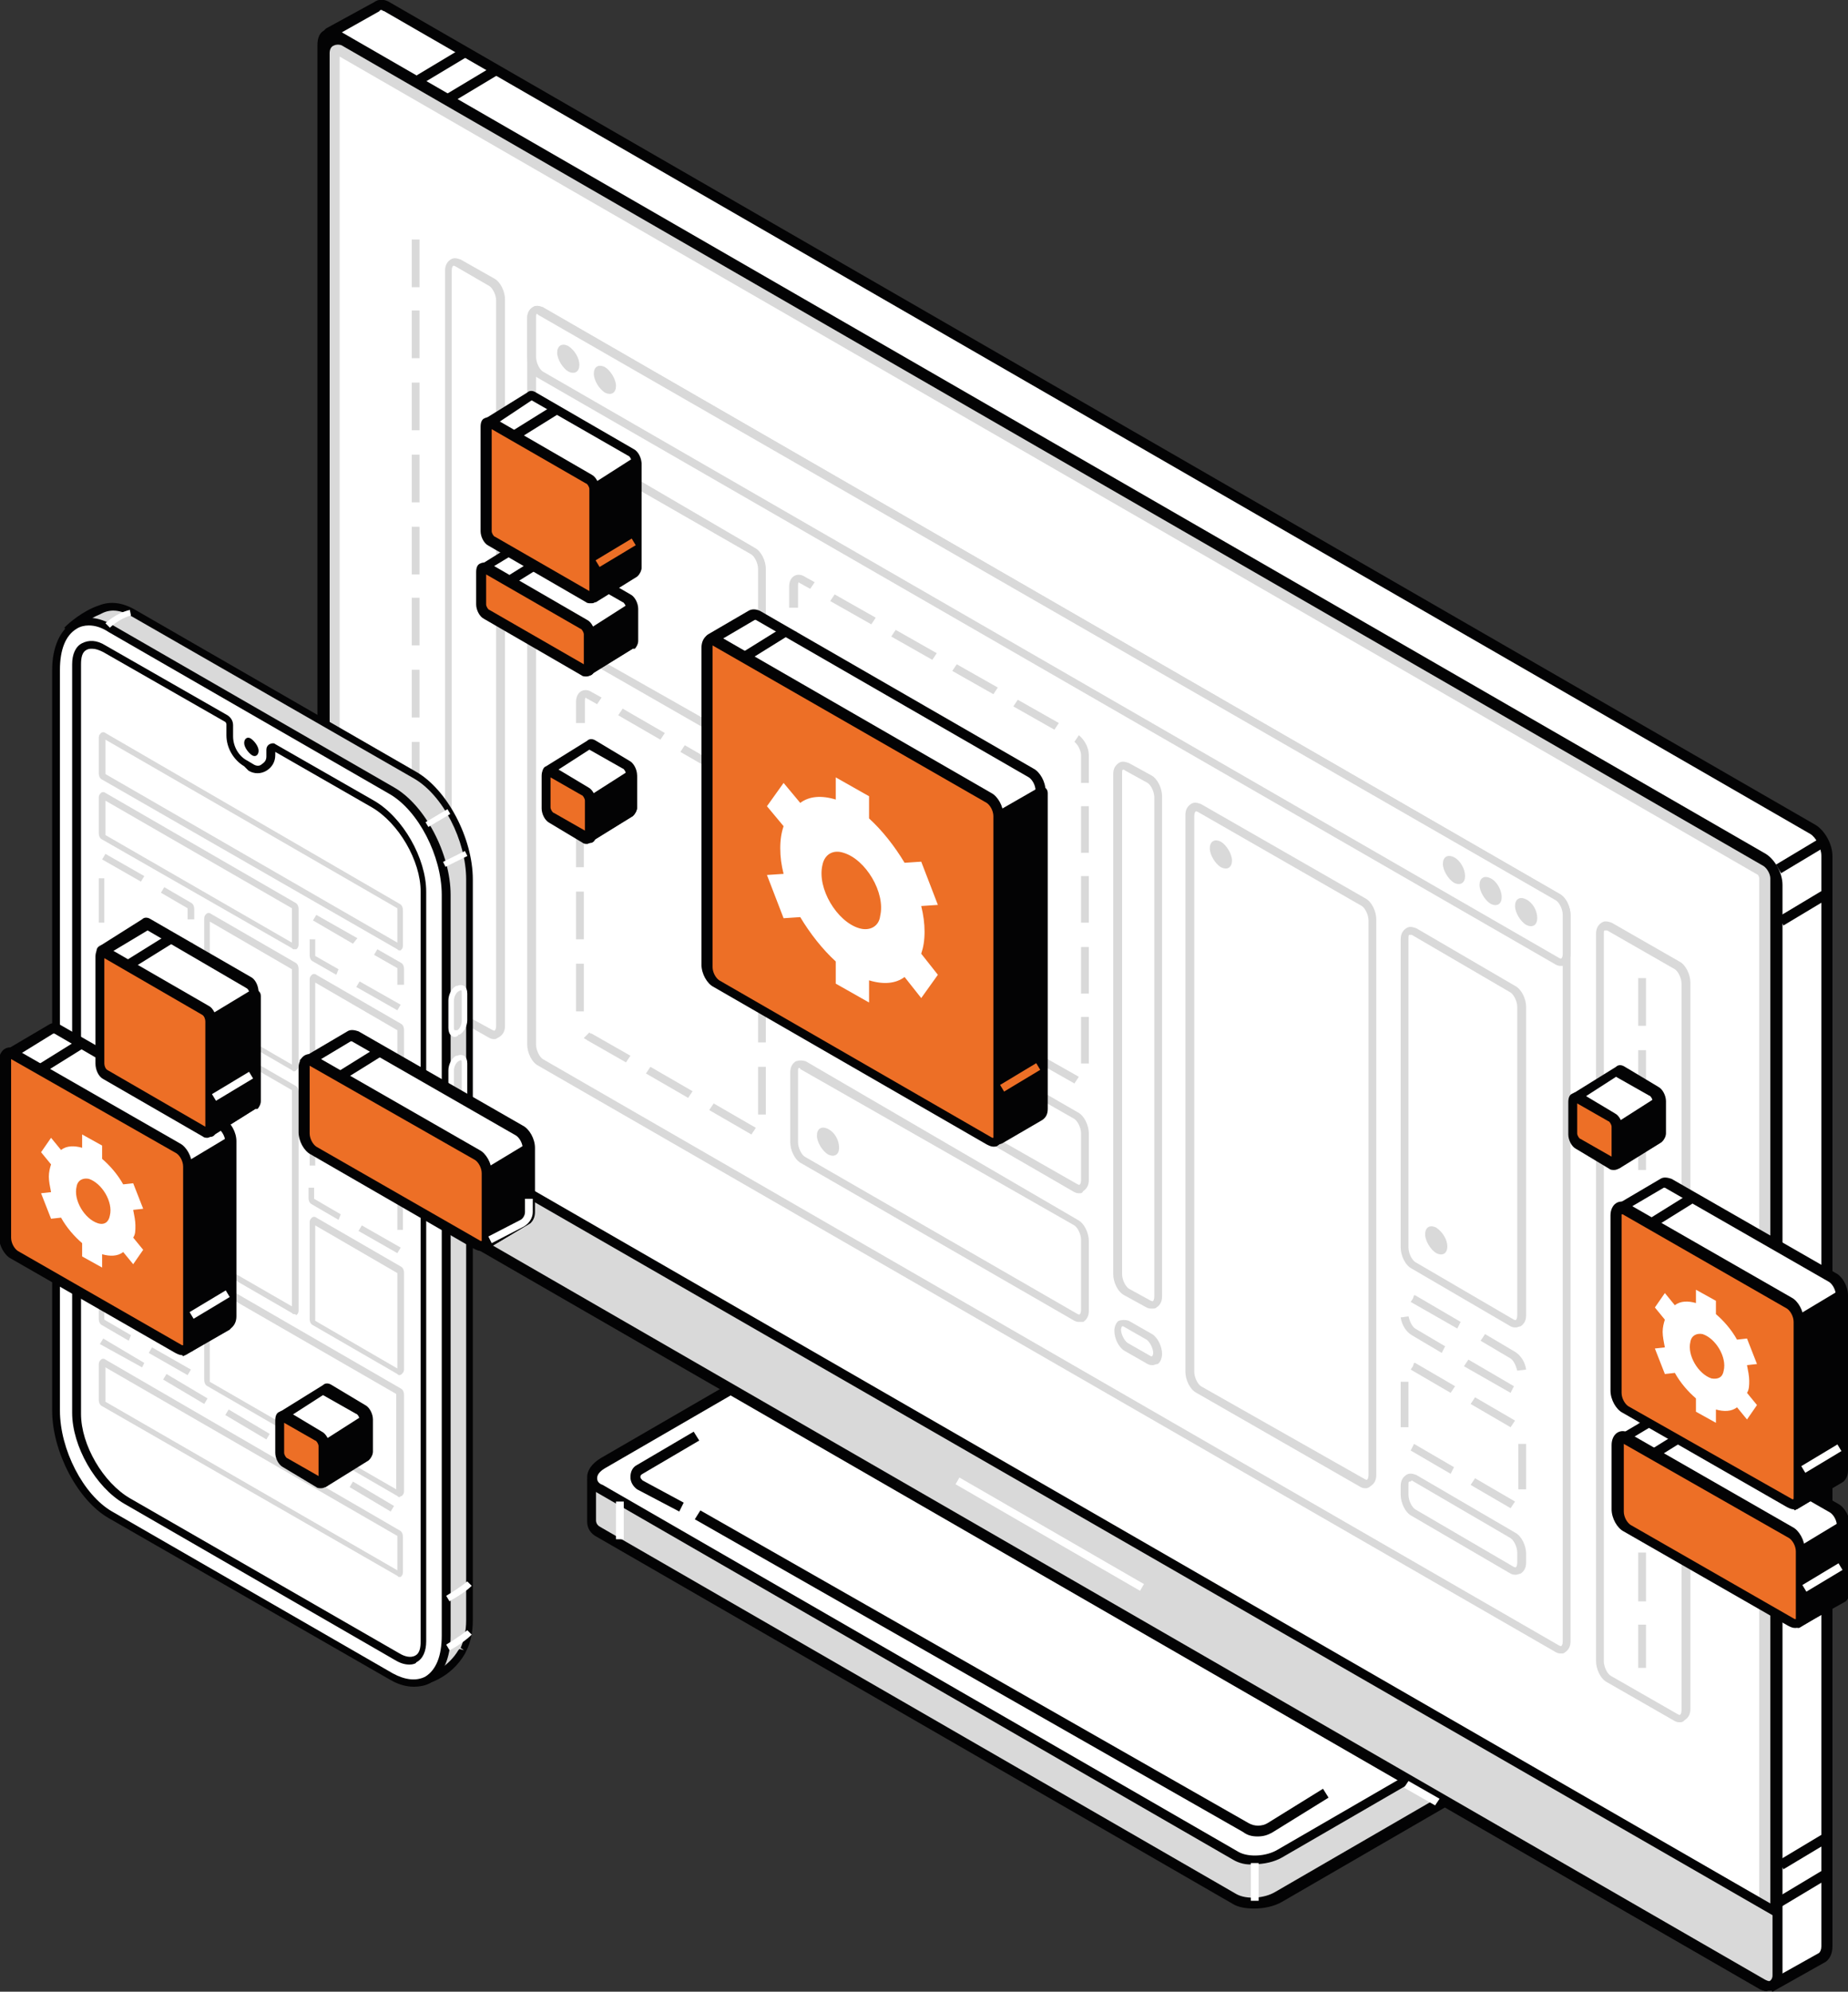 <?xml version="1.0" encoding="UTF-8"?> <svg xmlns="http://www.w3.org/2000/svg" width="167" height="180" viewBox="0 0 167 180" fill="none"><rect x="0" y="0" width="167" height="180" fill="#333333" stroke="none"/> <g clip-path="url(#clip0)"> <path d="M53.962 133.396L58.977 133.496C59.077 133.496 59.177 133.496 59.177 133.396L78.334 122.372C79.538 121.67 81.243 121.67 82.246 122.171L125.576 147.227H125.676L140.019 152.038C140.22 152.138 140.32 152.238 140.32 152.539V156.147C140.42 156.648 140.119 157.249 139.417 157.65L115.546 171.481C114.342 172.182 112.637 172.182 111.634 171.681L54.162 138.508C53.661 138.207 53.46 137.906 53.46 137.505V133.897C53.46 133.597 53.661 133.396 53.962 133.396Z" fill="#D9D9D9"></path> <path d="M78.535 122.773L59.378 133.797C59.278 133.897 59.077 133.998 58.876 133.897L53.861 133.797V133.296V137.405C53.861 137.706 54.062 137.906 54.262 138.007L111.735 171.18C112.637 171.681 114.242 171.581 115.245 170.98L139.116 157.149C139.618 156.848 139.919 156.447 139.819 156.147V152.439L125.375 147.628C125.275 147.628 125.275 147.628 125.175 147.528L81.845 122.472C81.444 122.272 80.942 122.171 80.341 122.171C79.839 122.272 79.137 122.472 78.535 122.773ZM111.434 172.082L53.962 138.909C53.36 138.608 53.059 138.107 53.059 137.505V133.897C53.059 133.597 53.159 133.396 53.36 133.196C53.56 132.995 53.761 132.895 54.062 132.895L59.077 132.995L78.234 121.971C79.538 121.169 81.544 121.169 82.647 121.77L125.977 146.826L140.32 151.637C140.721 151.737 140.922 152.138 140.922 152.539V156.147C141.022 156.848 140.621 157.55 139.718 158.051L115.847 171.882C115.145 172.283 114.242 172.483 113.339 172.483C112.637 172.483 111.935 172.383 111.434 172.082Z" fill="#030304"></path> <path d="M54.162 134.498L111.634 167.672C112.637 168.273 114.443 168.173 115.546 167.471L139.417 153.641C140.621 152.939 140.721 151.937 139.718 151.336L82.246 118.262C81.243 117.661 79.438 117.761 78.335 118.462L54.363 132.293C53.259 132.895 53.159 133.897 54.162 134.498Z" fill="white"></path> <path d="M78.535 118.864L54.664 132.695C54.162 132.995 53.962 133.296 53.962 133.597C53.962 133.898 54.162 134.098 54.463 134.198L111.935 167.372C112.838 167.873 114.443 167.773 115.446 167.171L139.317 153.341C139.819 153.04 140.019 152.739 140.019 152.439C140.019 152.138 139.819 151.938 139.518 151.837L82.046 118.664C81.644 118.463 81.143 118.363 80.541 118.363C79.839 118.363 79.137 118.563 78.535 118.864ZM111.434 168.073L53.962 134.9C53.36 134.599 53.059 134.098 53.059 133.497C53.059 132.895 53.46 132.294 54.262 131.793L78.134 117.962C79.438 117.16 81.344 117.16 82.547 117.762L140.019 150.935C140.621 151.236 140.922 151.737 140.922 152.338C140.922 152.94 140.521 153.541 139.718 154.042L115.847 167.873C115.145 168.274 114.242 168.474 113.339 168.474C112.637 168.575 111.935 168.374 111.434 168.073Z" fill="#030304"></path> <path d="M113.74 168.374H113.038V171.782H113.74V168.374Z" fill="white"></path> <path d="M138.214 154.844H137.512V158.251H138.214V154.844Z" fill="#D9D9D9"></path> <path d="M56.369 135.701H55.666V139.109H56.369V135.701Z" fill="white"></path> <path d="M29.789 3.106C29.789 3.006 29.789 3.006 29.789 2.906L34.102 0.601C34.303 0.4 34.603 0.4 35.005 0.601L163.891 74.966C164.593 75.367 165.194 76.469 165.194 77.371V175.89C165.194 176.391 165.094 176.692 164.793 176.892L160.28 179.398L155.766 173.986L157.572 173.184L34.904 102.527C34.202 102.126 33.6 101.024 33.6 100.122V8.518L29.789 3.106Z" fill="white"></path> <path d="M34.303 1.002L30.391 3.207L34.102 8.318V100.122C34.102 100.924 34.603 101.826 35.105 102.127L158.474 173.285L156.468 174.187L160.28 178.797L164.392 176.492C164.492 176.392 164.593 176.191 164.593 175.891V77.372C164.593 76.57 164.091 75.668 163.59 75.367L34.704 1.002C34.603 1.002 34.503 0.902 34.503 0.902C34.403 0.902 34.303 0.902 34.303 1.002ZM155.064 173.786L156.569 173.185L34.704 102.928C33.901 102.427 33.199 101.225 33.199 100.122V8.619L29.388 3.407C29.288 3.307 29.288 3.107 29.288 2.906C29.288 2.706 29.388 2.605 29.588 2.505L33.801 0.2C34.202 -0.101 34.704 -0.101 35.205 0.2L164.091 74.565C164.894 75.067 165.596 76.269 165.596 77.372V175.891C165.596 176.492 165.395 176.993 164.994 177.294L160.179 180L155.064 173.786Z" fill="#030304"></path> <path d="M30.491 105.033L159.377 179.398C160.079 179.799 160.681 179.398 160.681 178.496V79.877C160.681 78.975 160.079 77.873 159.377 77.472L30.491 3.107C29.789 2.706 29.187 3.107 29.187 4.009V102.527C29.187 103.53 29.789 104.632 30.491 105.033Z" fill="#030304"></path> <path d="M29.889 3.408C29.789 3.508 29.689 3.708 29.689 4.009V102.528C29.689 103.33 30.19 104.232 30.692 104.532L159.578 178.898C159.678 178.898 159.879 178.998 159.979 178.998C160.079 178.898 160.179 178.697 160.179 178.397V79.878C160.179 79.076 159.678 78.174 159.176 77.873L30.19 3.508C30.19 3.508 30.09 3.408 29.889 3.408ZM159.076 179.8L30.19 105.434C29.388 104.933 28.686 103.731 28.686 102.628V4.109C28.686 3.408 28.886 2.907 29.388 2.706C29.789 2.506 30.19 2.506 30.692 2.806L159.578 77.172C160.38 77.673 161.082 78.875 161.082 79.978V178.397C161.082 179.098 160.882 179.599 160.38 179.8C160.179 179.9 159.979 179.9 159.778 179.9C159.578 180 159.377 179.9 159.076 179.8Z" fill="#030304"></path> <path d="M30.592 103.128L159.076 177.293C159.277 177.393 159.478 177.293 159.478 176.993V79.376C159.478 79.075 159.277 78.774 159.076 78.674L30.592 4.509C30.391 4.409 30.19 4.509 30.19 4.81V102.427C30.291 102.728 30.391 103.028 30.592 103.128Z" fill="white"></path> <path d="M30.692 102.427C30.692 102.527 30.792 102.728 30.792 102.728L158.976 176.692V79.376C158.976 79.275 158.876 79.075 158.876 79.075L30.692 5.111V102.427ZM158.876 177.694L30.391 103.529C30.09 103.329 29.789 102.828 29.789 102.427V4.81C29.789 4.509 29.889 4.209 30.19 4.108C30.391 4.008 30.692 4.008 30.892 4.108L159.377 78.273C159.678 78.474 159.979 78.975 159.979 79.376V176.993C159.979 177.293 159.879 177.594 159.578 177.694C159.477 177.794 159.377 177.794 159.277 177.794C159.176 177.794 159.076 177.794 158.876 177.694Z" fill="#D9D9D9"></path> <path d="M29.187 102.728V97.115L160.581 172.884V178.496C160.581 179.398 159.979 179.699 159.277 179.298L30.491 105.033C29.789 104.632 29.187 103.63 29.187 102.728Z" fill="#D9D9D9"></path> <path d="M29.689 97.917V102.728C29.689 103.429 30.19 104.331 30.792 104.632L159.477 178.897C159.678 178.997 159.879 179.097 159.979 178.997C160.079 178.897 160.179 178.797 160.179 178.496V173.084L29.689 97.917ZM158.976 179.699L30.291 105.434C29.388 104.933 28.686 103.73 28.686 102.728V96.314L160.781 172.483L160.982 172.583V178.496C160.982 179.097 160.781 179.498 160.38 179.799C160.179 179.899 159.979 179.899 159.778 179.899C159.578 179.999 159.277 179.899 158.976 179.699Z" fill="#030304"></path> <path d="M86.702 133.531L86.351 134.139L103.024 143.768L103.376 143.16L86.702 133.531Z" fill="white"></path> <path d="M164.878 75.507L160.492 78.138L160.957 78.911L165.342 76.28L164.878 75.507Z" fill="#030304"></path> <path d="M41.908 4.259L37.523 6.89L37.987 7.663L42.373 5.032L41.908 4.259Z" fill="#030304"></path> <path d="M164.9 168.91L160.514 171.541L160.979 172.314L165.365 169.684L164.9 168.91Z" fill="#030304"></path> <path d="M129.688 163.162L130.089 162.561L127.281 160.957L126.88 161.558L129.688 163.162Z" fill="white"></path> <path d="M113.64 165.968C114.142 165.968 114.543 165.868 115.044 165.568L120.059 162.461L119.558 161.659L114.543 164.766C114.041 165.066 113.339 165.066 112.838 164.766L63.289 136.503L62.788 137.305L112.336 165.568C112.737 165.868 113.139 165.968 113.64 165.968Z" fill="#030304"></path> <path d="M61.384 136.603L61.785 135.801L58.074 133.797C57.974 133.696 57.873 133.596 57.873 133.496C57.873 133.396 57.873 133.295 58.074 133.195L63.189 130.188L62.688 129.387L57.572 132.393C57.171 132.594 56.971 132.995 56.971 133.496C56.971 133.897 57.171 134.298 57.572 134.598L61.384 136.603Z" fill="#030304"></path> <path d="M165.087 165.528L160.701 168.159L161.166 168.933L165.552 166.302L165.087 165.528Z" fill="#030304"></path> <path d="M44.721 5.878L40.336 8.51L40.801 9.283L45.186 6.652L44.721 5.878Z" fill="#030304"></path> <path d="M165.091 80.233L160.706 82.863L161.17 83.637L165.556 81.006L165.091 80.233Z" fill="#030304"></path> <path d="M140.721 149.03L48.846 96.013C48.345 95.712 48.044 95.01 48.044 94.409V28.763C48.044 28.162 48.445 27.861 48.846 28.162L140.721 81.18C141.223 81.48 141.524 82.182 141.524 82.783V148.429C141.624 149.03 141.223 149.231 140.721 149.03Z" fill="white"></path> <path d="M48.545 28.363C48.445 28.363 48.445 28.463 48.445 28.764V94.409C48.445 94.91 48.746 95.512 49.047 95.712L140.922 148.73C141.022 148.73 141.022 148.83 141.122 148.73C141.122 148.73 141.223 148.63 141.223 148.329V82.784C141.223 82.282 140.922 81.681 140.621 81.481L48.646 28.463L48.545 28.363ZM141.122 149.432C140.922 149.432 140.822 149.432 140.621 149.331L48.646 96.314C48.044 96.013 47.643 95.111 47.643 94.409V28.764C47.643 28.262 47.843 27.962 48.144 27.761C48.445 27.561 48.746 27.661 49.047 27.761L140.922 80.779C141.524 81.08 141.925 81.982 141.925 82.683V148.329C141.925 148.83 141.724 149.131 141.423 149.331C141.323 149.432 141.223 149.432 141.122 149.432Z" fill="#D9D9D9"></path> <path d="M44.333 93.407L41.324 91.703C40.822 91.402 40.521 90.701 40.521 90.1V24.454C40.521 23.852 40.922 23.552 41.324 23.852L44.333 25.556C44.834 25.857 45.135 26.558 45.135 27.16V92.806C45.235 93.407 44.834 93.708 44.333 93.407Z" fill="white"></path> <path d="M44.533 93.106C44.634 93.106 44.634 93.207 44.734 93.106C44.734 93.106 44.834 93.006 44.834 92.706V27.16C44.834 26.659 44.533 26.058 44.233 25.857L41.123 24.053C41.023 24.053 41.023 23.953 40.923 24.053C40.923 24.053 40.822 24.153 40.822 24.454V90.1C40.822 90.601 41.123 91.202 41.424 91.403L44.533 93.106ZM44.734 93.908C44.533 93.908 44.433 93.908 44.233 93.808L41.224 92.104C40.622 91.804 40.221 90.901 40.221 90.2V24.454C40.221 23.953 40.421 23.652 40.722 23.452C41.023 23.251 41.324 23.351 41.625 23.452L44.634 25.155C45.236 25.456 45.637 26.358 45.637 27.06V92.706C45.637 93.207 45.436 93.507 45.135 93.708C44.935 93.808 44.834 93.908 44.734 93.908Z" fill="#D9D9D9"></path> <path d="M151.453 155.245L145.335 151.737C144.834 151.436 144.533 150.735 144.533 150.133V84.387C144.533 83.786 144.934 83.485 145.335 83.786L151.453 87.294C151.955 87.594 152.256 88.296 152.256 88.897V154.543C152.356 155.145 151.955 155.445 151.453 155.245Z" fill="white"></path> <path d="M145.034 84.087C144.934 84.087 144.934 84.187 144.934 84.488V150.134C144.934 150.635 145.235 151.236 145.536 151.436L151.654 154.944C151.754 154.944 151.754 155.045 151.855 154.944C151.855 154.944 151.955 154.844 151.955 154.543V88.897C151.955 88.396 151.654 87.795 151.353 87.595L145.235 84.087C145.134 84.087 145.034 84.087 145.034 84.087ZM151.855 155.646C151.654 155.646 151.554 155.646 151.353 155.546L145.235 152.038C144.633 151.737 144.232 150.835 144.232 150.134V84.388C144.232 83.886 144.432 83.586 144.733 83.385C145.034 83.185 145.335 83.285 145.636 83.385L151.754 86.893C152.356 87.194 152.757 88.096 152.757 88.797V154.443C152.757 154.944 152.557 155.245 152.256 155.445C152.055 155.646 151.955 155.646 151.855 155.646Z" fill="#D9D9D9"></path> <path d="M140.721 86.892L48.846 33.875C48.345 33.574 48.044 32.872 48.044 32.271V28.763C48.044 28.162 48.445 27.861 48.846 28.162L140.721 81.18C141.223 81.48 141.524 82.182 141.524 82.783V86.191C141.624 86.792 141.223 87.093 140.721 86.892Z" fill="white"></path> <path d="M48.545 28.363C48.445 28.363 48.445 28.463 48.445 28.764V32.271C48.445 32.772 48.746 33.374 49.047 33.574L140.922 86.592C141.022 86.592 141.022 86.692 141.122 86.592C141.122 86.592 141.223 86.492 141.223 86.191V82.683C141.223 82.182 140.922 81.581 140.621 81.38L48.646 28.463L48.545 28.363ZM141.122 87.293C140.922 87.293 140.822 87.293 140.621 87.193L48.646 34.175C48.044 33.875 47.643 32.973 47.643 32.271V28.764C47.643 28.262 47.843 27.962 48.144 27.761C48.445 27.561 48.746 27.661 49.047 27.761L140.922 80.779C141.524 81.08 141.925 81.982 141.925 82.683V86.191C141.925 86.692 141.724 86.993 141.423 87.193C141.323 87.293 141.223 87.293 141.122 87.293Z" fill="#D9D9D9"></path> <path d="M132.396 79.175C132.396 79.777 131.995 80.077 131.393 79.777C130.892 79.476 130.39 78.674 130.39 78.073C130.39 77.472 130.792 77.171 131.393 77.472C131.995 77.772 132.396 78.574 132.396 79.175Z" fill="#D9D9D9"></path> <path d="M135.706 81.08C135.706 81.681 135.305 81.982 134.703 81.681C134.202 81.38 133.7 80.578 133.7 79.977C133.7 79.376 134.101 79.075 134.703 79.376C135.305 79.676 135.706 80.478 135.706 81.08Z" fill="#D9D9D9"></path> <path d="M52.357 32.973C52.357 33.574 51.956 33.875 51.354 33.574C50.852 33.274 50.351 32.472 50.351 31.871C50.351 31.269 50.752 30.969 51.354 31.269C51.956 31.67 52.357 32.372 52.357 32.973Z" fill="#D9D9D9"></path> <path d="M55.667 34.877C55.667 35.479 55.265 35.779 54.664 35.479C54.162 35.178 53.661 34.376 53.661 33.775C53.661 33.174 54.062 32.873 54.664 33.174C55.165 33.474 55.667 34.276 55.667 34.877Z" fill="#D9D9D9"></path> <path d="M138.916 82.984C138.916 83.585 138.515 83.886 137.913 83.585C137.411 83.284 136.91 82.483 136.91 81.881C136.91 81.28 137.311 80.979 137.913 81.28C138.515 81.581 138.916 82.282 138.916 82.984Z" fill="#D9D9D9"></path> <path d="M68.004 67.851L53.159 59.332C52.658 59.031 52.357 58.33 52.357 57.728V41.893C52.357 41.292 52.758 40.991 53.159 41.292L68.004 49.811C68.505 50.111 68.806 50.813 68.806 51.414V67.249C68.906 67.851 68.505 68.151 68.004 67.851Z" fill="white"></path> <path d="M68.204 67.549C68.305 67.549 68.305 67.65 68.405 67.549C68.405 67.549 68.505 67.449 68.505 67.148V51.413C68.505 50.912 68.204 50.311 67.903 50.111L53.059 41.592C52.959 41.592 52.959 41.492 52.858 41.592C52.858 41.592 52.758 41.692 52.758 41.993V57.828C52.758 58.329 53.059 58.93 53.36 59.131L68.204 67.549ZM68.405 68.351C68.204 68.351 68.104 68.351 67.903 68.251L53.059 59.732C52.457 59.431 52.056 58.529 52.056 57.828V41.892C52.056 41.391 52.257 41.091 52.557 40.89C52.858 40.69 53.159 40.79 53.46 40.89L68.204 49.509C68.806 49.81 69.207 50.712 69.207 51.413V67.249C69.207 67.75 69.007 68.05 68.706 68.251C68.606 68.351 68.505 68.351 68.405 68.351Z" fill="#D9D9D9"></path> <path d="M136.709 119.465L127.783 114.253C127.281 113.953 126.98 113.251 126.98 112.65V84.888C126.98 84.287 127.381 83.986 127.783 84.287L136.709 89.499C137.211 89.799 137.512 90.501 137.512 91.102V118.964C137.512 119.465 137.111 119.766 136.709 119.465Z" fill="white"></path> <path d="M127.381 84.488C127.281 84.488 127.281 84.588 127.281 84.888V112.75C127.281 113.251 127.582 113.853 127.883 114.053L136.809 119.265C136.91 119.265 136.91 119.365 137.01 119.265C137.01 119.265 137.11 119.165 137.11 118.864V91.002C137.11 90.501 136.809 89.9 136.509 89.699L127.582 84.488C127.482 84.488 127.482 84.488 127.381 84.488ZM137.01 119.966C136.809 119.966 136.709 119.966 136.509 119.866L127.582 114.655C126.98 114.354 126.579 113.452 126.579 112.75V84.888C126.579 84.387 126.779 84.087 127.08 83.886C127.381 83.686 127.682 83.786 127.983 83.886L136.91 89.098C137.512 89.398 137.913 90.3 137.913 91.002V118.864C137.913 119.365 137.712 119.666 137.411 119.866C137.311 119.866 137.11 119.966 137.01 119.966Z" fill="#D9D9D9"></path> <path d="M136.709 125.578L127.783 120.367C127.281 120.066 126.98 119.365 126.98 118.763V117.961C126.98 117.36 127.381 117.059 127.783 117.36L136.709 122.572C137.211 122.872 137.512 123.574 137.512 124.175V124.977C137.512 125.578 137.111 125.879 136.709 125.578Z" fill="white"></path> <path d="M131.694 120.066L127.482 117.661L127.682 117.36L127.782 117.06H127.883L131.995 119.465L131.694 120.066ZM130.29 122.271L127.582 120.668C127.08 120.367 126.679 119.766 126.579 119.064L127.281 118.964C127.381 119.365 127.582 119.866 127.883 120.066L130.591 121.67L130.29 122.271ZM137.11 123.875C137.01 123.474 136.809 122.973 136.509 122.772L133.8 121.169L134.202 120.567L136.91 122.171C137.411 122.472 137.812 123.073 137.913 123.774L137.11 123.875ZM136.509 125.879L132.296 123.474L132.697 122.872L136.809 125.278L136.509 125.879Z" fill="#D9D9D9"></path> <path d="M136.709 141.815L127.783 136.603C127.281 136.302 126.98 135.601 126.98 135V134.198C126.98 133.596 127.381 133.296 127.783 133.596L136.709 138.808C137.211 139.109 137.512 139.81 137.512 140.412V141.213C137.512 141.815 137.111 142.115 136.709 141.815Z" fill="white"></path> <path d="M127.381 133.897C127.281 133.897 127.281 133.997 127.281 134.298V135.099C127.281 135.601 127.582 136.202 127.883 136.402L136.809 141.614C136.91 141.614 136.91 141.714 137.01 141.614C137.01 141.614 137.11 141.514 137.11 141.213V140.311C137.11 139.81 136.809 139.209 136.509 139.008L127.582 133.797C127.482 133.897 127.482 133.897 127.381 133.897ZM137.01 142.315C136.809 142.315 136.709 142.315 136.509 142.215L127.582 137.004C126.98 136.703 126.579 135.801 126.579 135.099V134.298C126.579 133.797 126.779 133.496 127.08 133.295C127.381 133.095 127.682 133.195 127.983 133.295L136.91 138.507C137.512 138.808 137.913 139.71 137.913 140.411V141.213C137.913 141.714 137.712 142.015 137.411 142.215C137.311 142.215 137.11 142.315 137.01 142.315Z" fill="#D9D9D9"></path> <path d="M136.709 136.002L127.783 130.791C127.281 130.49 126.98 129.788 126.98 129.187V124.076C126.98 123.474 127.381 123.174 127.783 123.474L136.709 128.686C137.211 128.987 137.512 129.688 137.512 130.29V135.401C137.512 136.002 137.111 136.203 136.709 136.002Z" fill="white"></path> <path d="M131.092 125.88L127.482 123.775L127.682 123.474L127.782 123.174H127.883L131.494 125.279L131.092 125.88ZM136.509 128.987L132.898 126.882L133.299 126.281L136.91 128.385L136.709 128.686L136.509 128.987ZM127.281 128.987H126.579V124.878H127.281V128.987ZM131.092 133.196L127.482 131.091L127.782 130.49L131.393 132.595L131.092 133.196ZM137.913 134.599H137.211V130.49H137.913V134.599ZM136.509 136.303L132.898 134.198L133.299 133.597L136.91 135.702L136.509 136.303Z" fill="#D9D9D9"></path> <path d="M68.004 102.227L53.159 93.708C52.658 93.407 52.357 92.706 52.357 92.104V63.34C52.357 62.739 52.758 62.438 53.159 62.739L68.004 71.258C68.505 71.559 68.806 72.26 68.806 72.862V101.625C68.906 102.227 68.505 102.527 68.004 102.227Z" fill="white"></path> <path d="M52.758 65.345H52.056V63.441C52.056 62.439 52.858 62.138 53.46 62.539L54.363 63.04L53.962 63.641L53.059 63.14C52.959 63.14 52.959 63.04 52.959 63.04C52.858 63.04 52.858 63.241 52.858 63.441V65.345H52.758ZM59.679 66.849L55.867 64.644L56.269 64.042L60.08 66.247L59.679 66.849ZM65.296 70.156L61.484 67.951L61.885 67.35L65.697 69.555L65.296 70.156ZM52.758 71.86H52.056V67.55H52.758V71.86ZM69.207 74.566H68.505V72.862C68.505 72.361 68.204 71.76 67.903 71.559L67.201 71.258L67.603 70.657L68.305 71.058C68.906 71.359 69.308 72.261 69.308 72.962V74.566H69.207ZM52.758 78.374H52.056V74.065H52.758V78.374ZM69.207 81.18H68.505V76.871H69.207V81.18ZM52.758 84.889H52.056V80.579H52.758V84.889ZM69.207 87.695H68.505V83.385H69.207V87.695ZM52.758 91.403H52.056V87.094H52.758V91.403ZM69.207 94.209H68.505V89.9H69.207V94.209ZM56.569 96.013L53.059 94.009C52.959 93.909 52.858 93.909 52.758 93.808L53.26 93.307C53.36 93.408 53.36 93.408 53.46 93.408L56.971 95.412L56.569 96.013ZM62.186 99.221L58.375 97.016L58.776 96.414L62.587 98.619L62.186 99.221ZM69.207 100.724H68.505V96.414H69.207V100.724ZM67.903 102.528L64.092 100.323L64.493 99.722L68.305 101.927L67.903 102.528Z" fill="#D9D9D9"></path> <path d="M123.169 133.998L108.324 125.479C107.823 125.178 107.522 124.477 107.522 123.875V73.664C107.522 73.062 107.923 72.762 108.324 73.062L123.169 81.581C123.67 81.882 123.971 82.583 123.971 83.185V133.396C123.971 133.998 123.57 134.298 123.169 133.998Z" fill="white"></path> <path d="M123.369 133.696C123.47 133.696 123.47 133.796 123.57 133.696C123.57 133.696 123.67 133.596 123.67 133.295V83.184C123.67 82.683 123.369 82.082 123.068 81.881L108.224 73.362C108.124 73.362 108.124 73.262 108.023 73.362C108.023 73.362 107.923 73.462 107.923 73.763V123.975C107.923 124.476 108.224 125.077 108.525 125.278L123.369 133.696ZM123.47 134.498C123.269 134.498 123.169 134.498 122.968 134.398L108.124 125.879C107.522 125.578 107.121 124.676 107.121 123.975V73.663C107.121 73.162 107.321 72.861 107.622 72.661C107.923 72.46 108.224 72.56 108.525 72.661L123.369 81.18C123.971 81.48 124.372 82.382 124.372 83.084V133.295C124.372 133.797 124.172 134.097 123.871 134.298C123.77 134.398 123.57 134.498 123.47 134.498Z" fill="#D9D9D9"></path> <path d="M103.811 117.761L101.805 116.658C101.303 116.358 101.002 115.656 101.002 115.055V69.955C101.002 69.353 101.404 69.053 101.805 69.353L103.811 70.456C104.312 70.756 104.613 71.458 104.613 72.059V117.26C104.613 117.761 104.312 118.062 103.811 117.761Z" fill="white"></path> <path d="M101.504 69.554C101.403 69.554 101.403 69.654 101.403 69.955V115.155C101.403 115.656 101.704 116.258 102.005 116.458L104.011 117.561C104.112 117.561 104.112 117.661 104.212 117.561C104.212 117.561 104.312 117.46 104.312 117.16V72.059C104.312 71.558 104.011 70.957 103.71 70.757L101.704 69.654C101.604 69.554 101.504 69.554 101.504 69.554ZM104.112 118.262C103.911 118.262 103.811 118.262 103.61 118.162L101.604 117.06C101.002 116.759 100.601 115.857 100.601 115.155V69.955C100.601 69.454 100.802 69.153 101.103 68.953C101.403 68.752 101.704 68.852 102.005 68.953L104.011 70.055C104.613 70.356 105.014 71.258 105.014 71.959V117.16C105.014 117.661 104.814 117.962 104.513 118.162C104.412 118.262 104.312 118.262 104.112 118.262Z" fill="#D9D9D9"></path> <path d="M103.911 122.873L101.805 121.67C101.404 121.47 101.002 120.768 101.002 120.167C101.002 119.565 101.303 119.365 101.805 119.565L103.911 120.768C104.312 120.969 104.714 121.67 104.714 122.271C104.613 122.873 104.312 123.173 103.911 122.873Z" fill="white"></path> <path d="M104.011 122.572C104.112 122.572 104.112 122.572 104.112 122.572C104.112 122.572 104.212 122.472 104.212 122.272C104.212 121.871 103.911 121.269 103.61 121.069L101.504 119.866C101.404 119.866 101.404 119.866 101.404 119.866C101.404 119.866 101.303 119.967 101.303 120.167C101.303 120.568 101.604 121.169 101.905 121.37L104.011 122.572ZM104.212 123.374C104.011 123.374 103.911 123.374 103.71 123.274L101.604 122.071C101.103 121.771 100.701 120.969 100.701 120.267C100.701 119.866 100.902 119.465 101.103 119.365C101.404 119.265 101.704 119.265 102.005 119.365L104.112 120.568C104.613 120.869 105.014 121.67 105.014 122.372C105.014 122.773 104.814 123.174 104.613 123.274C104.413 123.274 104.312 123.374 104.212 123.374Z" fill="#D9D9D9"></path> <path d="M97.191 97.516L72.517 83.284C72.016 82.984 71.715 82.282 71.715 81.681V53.017C71.715 52.416 72.116 52.115 72.517 52.416L97.191 66.647C97.692 66.948 97.993 67.65 97.993 68.251V97.015C98.094 97.516 97.692 97.817 97.191 97.516Z" fill="white"></path> <path d="M72.016 54.921H71.314V53.017C71.314 52.015 72.116 51.714 72.718 52.115L73.62 52.616L73.219 53.218L72.317 52.717C72.216 52.717 72.216 52.616 72.216 52.616C72.116 52.616 72.116 52.817 72.116 53.017V54.921H72.016ZM78.736 56.425L75.025 54.32L75.426 53.719L79.137 55.823L78.736 56.425ZM84.252 59.632L80.541 57.527L80.942 56.926L84.653 59.031L84.252 59.632ZM72.016 61.235H71.314V57.026H72.016V61.235ZM89.769 62.739L86.058 60.634L86.459 60.033L90.17 62.137L89.769 62.739ZM95.285 65.946L91.574 63.841L91.975 63.24L95.686 65.345L95.285 65.946ZM72.016 67.549H71.314V63.34H72.016V67.549ZM98.395 70.757H97.692V68.251C97.692 67.85 97.392 67.249 97.091 67.048L97.492 66.447C97.993 66.848 98.395 67.549 98.395 68.251V70.757ZM72.016 73.964H71.314V69.754H72.016V73.964ZM98.395 77.071H97.692V72.861H98.395V77.071ZM72.016 80.278H71.314V76.068H72.016V80.278ZM98.395 83.385H97.692V79.175H98.395V83.385ZM75.025 85.189L72.317 83.685C71.915 83.485 71.614 83.084 71.514 82.583L72.216 82.282C72.317 82.583 72.517 82.883 72.718 82.984L75.426 84.487L75.025 85.189ZM80.541 88.296L76.83 86.191L77.231 85.59L80.942 87.694L80.541 88.296ZM98.395 89.799H97.692V85.59H98.395V89.799ZM86.058 91.503L82.347 89.398L82.748 88.797L86.459 90.901L86.058 91.503ZM91.574 94.71L87.863 92.605L88.264 92.004L91.975 94.109L91.574 94.71ZM98.395 96.113H97.692V91.904H98.395V96.113ZM97.091 97.917L93.379 95.812L93.781 95.211L97.492 97.316L97.091 97.917Z" fill="#D9D9D9"></path> <path d="M97.191 107.438L72.517 93.106C72.016 92.806 71.715 92.104 71.715 91.503V87.293C71.715 86.692 72.116 86.391 72.517 86.692L97.191 100.924C97.692 101.224 97.993 101.926 97.993 102.527V106.737C98.094 107.338 97.692 107.639 97.191 107.438Z" fill="white"></path> <path d="M97.392 107.038C97.492 107.038 97.492 107.138 97.592 107.038C97.592 107.038 97.692 106.937 97.692 106.637V102.427C97.692 101.926 97.392 101.325 97.091 101.124L72.317 86.993C72.216 86.993 72.216 86.893 72.116 86.993C72.116 86.993 72.016 87.093 72.016 87.394V91.603C72.016 92.104 72.317 92.706 72.617 92.906L97.392 107.038ZM97.592 107.839C97.392 107.839 97.291 107.839 97.091 107.739L72.317 93.407C71.715 93.107 71.314 92.205 71.314 91.503V87.294C71.314 86.793 71.514 86.492 71.815 86.291C72.116 86.091 72.417 86.191 72.718 86.291L97.392 100.523C97.993 100.824 98.395 101.726 98.395 102.427V106.637C98.395 107.138 98.194 107.439 97.893 107.639C97.793 107.839 97.692 107.839 97.592 107.839Z" fill="#D9D9D9"></path> <path d="M97.191 119.064L72.517 104.832C72.016 104.532 71.715 103.83 71.715 103.229V96.915C71.715 96.313 72.116 96.013 72.517 96.313L97.191 110.545C97.692 110.846 97.993 111.547 97.993 112.148V118.462C98.094 119.064 97.692 119.264 97.191 119.064Z" fill="white"></path> <path d="M72.216 96.514C72.216 96.514 72.116 96.514 72.216 96.514C72.116 96.514 72.116 96.615 72.116 96.915V103.229C72.116 103.73 72.417 104.332 72.718 104.532L97.392 118.764C97.492 118.764 97.492 118.864 97.592 118.764C97.592 118.764 97.692 118.664 97.692 118.363V112.049C97.692 111.548 97.392 110.946 97.091 110.746L72.317 96.615C72.317 96.514 72.216 96.514 72.216 96.514ZM97.592 119.465C97.392 119.465 97.291 119.465 97.091 119.365L72.417 105.134C71.815 104.833 71.414 103.931 71.414 103.229V96.915C71.414 96.414 71.614 96.114 71.915 95.913C72.216 95.813 72.517 95.813 72.818 95.913L97.392 110.245C97.993 110.546 98.395 111.448 98.395 112.149V118.463C98.395 118.964 98.194 119.265 97.893 119.465C97.793 119.465 97.692 119.465 97.592 119.465Z" fill="#D9D9D9"></path> <path d="M148.745 92.706H148.043V88.397H148.745V92.706ZM148.745 99.221H148.043V94.911H148.745V99.221ZM148.745 105.735H148.043V101.425H148.745V105.735ZM148.745 112.249H148.043V107.94H148.745V112.249ZM148.745 118.764H148.043V114.454H148.745V118.764ZM148.745 125.178H148.043V120.869H148.745V125.178ZM148.745 131.693H148.043V127.383H148.745V131.693ZM148.745 138.207H148.043V133.898H148.745V138.207ZM148.745 144.722H148.043V140.312H148.745V144.722ZM148.745 150.735H148.043V146.826H148.745V150.735Z" fill="#D9D9D9"></path> <path d="M37.913 25.957H37.211V21.648H37.913V25.957ZM37.913 32.371H37.211V28.062H37.913V32.371ZM37.913 38.886H37.211V34.576H37.913V38.886ZM37.913 45.4H37.211V41.091H37.913V45.4ZM37.913 51.915H37.211V47.605H37.913V51.915ZM37.913 58.329H37.211V54.019H37.913V58.329ZM37.913 64.844H37.211V60.534H37.913V64.844ZM37.913 71.358H37.211V67.048H37.913V71.358ZM37.913 77.872H37.211V73.563H37.913V77.872ZM37.913 84.287H37.211V79.977H37.913V84.287ZM37.913 89.498H37.211V86.492H37.913V89.498Z" fill="#D9D9D9"></path> <path d="M75.827 103.73C75.827 104.331 75.426 104.632 74.824 104.331C74.323 104.031 73.821 103.229 73.821 102.627C73.821 102.026 74.222 101.725 74.824 102.026C75.426 102.327 75.827 103.028 75.827 103.73Z" fill="#D9D9D9"></path> <path d="M130.792 112.65C130.792 113.251 130.39 113.552 129.789 113.251C129.287 112.951 128.786 112.149 128.786 111.547C128.786 110.946 129.187 110.645 129.789 110.946C130.39 111.347 130.792 112.049 130.792 112.65Z" fill="#D9D9D9"></path> <path d="M55.667 45.702C55.667 46.303 55.265 46.604 54.664 46.303C54.162 46.002 53.661 45.2 53.661 44.599C53.661 43.998 54.062 43.697 54.664 43.998C55.165 44.298 55.667 45 55.667 45.702Z" fill="#D9D9D9"></path> <path d="M111.333 77.773C111.333 78.374 110.932 78.675 110.33 78.374C109.829 78.074 109.327 77.272 109.327 76.671C109.327 76.069 109.729 75.769 110.33 76.069C110.832 76.37 111.333 77.172 111.333 77.773Z" fill="#D9D9D9"></path> <path d="M165.696 136.302L150.852 127.783C150.651 127.683 150.45 127.683 150.35 127.783C150.35 127.783 150.35 127.783 150.25 127.783L146.438 130.088L150.049 136.102V134.197C150.049 134.799 150.45 135.5 150.852 135.801L158.475 140.211L162.286 146.625L166.097 144.32C166.298 144.22 166.398 144.019 166.398 143.719V137.906C166.499 137.304 166.198 136.603 165.696 136.302Z" fill="white"></path> <path d="M149.548 134.197H150.451C150.451 134.699 150.751 135.2 151.052 135.4L158.775 139.91L158.876 140.01L162.487 146.024L165.997 143.919C165.997 143.919 165.997 143.819 165.997 143.719V137.906C165.997 137.405 165.696 136.903 165.395 136.703L150.551 128.184H150.451L146.94 130.289L149.448 134.498L149.548 134.197ZM162.487 147.126L162.085 147.026L161.985 146.826L158.174 140.512L150.651 136.202L150.551 136.102H149.648H150.15L149.748 136.402L145.937 129.988L146.338 129.687L150.25 127.382C150.551 127.182 150.952 127.282 151.253 127.382L166.097 135.901C166.699 136.202 167.201 137.104 167.201 137.906V143.719C167.201 144.22 167 144.52 166.799 144.721L162.487 147.126Z" fill="#030304"></path> <path d="M157.873 138.107L157.973 139.911L158.575 140.211L162.386 146.626H162.486L166.298 144.32C166.498 144.22 166.599 144.02 166.599 143.719V138.006C166.599 138.006 166.599 137.906 166.498 138.006L162.687 140.211L157.873 138.107Z" fill="#030304"></path> <path d="M158.374 139.51L158.876 139.811L158.976 139.911L162.587 145.924L166.097 143.82C166.097 143.82 166.097 143.719 166.097 143.619V138.708L163.088 140.512L162.888 140.813L158.374 138.808V139.51ZM162.587 147.127L162.085 147.027L158.173 140.512L157.471 140.111L157.371 138.007L157.672 137.505L162.687 139.71L166.498 137.405L167 137.706V138.007V143.719C167 144.22 166.799 144.521 166.599 144.722L162.587 147.127Z" fill="#030304"></path> <path d="M161.885 146.625L147.04 138.106C146.539 137.806 146.238 137.104 146.238 136.503V130.69C146.238 130.089 146.639 129.788 147.04 130.089L161.885 138.608C162.386 138.908 162.687 139.61 162.687 140.211V146.024C162.687 146.625 162.286 146.826 161.885 146.625Z" fill="#ED6F26"></path> <path d="M146.739 130.489C146.739 130.489 146.739 130.59 146.739 130.79V136.603C146.739 137.104 147.04 137.605 147.341 137.806L162.186 146.325C162.286 146.325 162.286 146.325 162.286 146.325C162.286 146.325 162.286 146.224 162.286 146.024V140.211C162.286 139.71 161.985 139.209 161.684 139.008L146.739 130.489ZM162.186 147.126C161.985 147.126 161.784 147.026 161.584 146.926L146.739 138.407C146.137 138.106 145.636 137.204 145.636 136.403V130.59C145.636 130.089 145.837 129.688 146.137 129.487C146.438 129.287 146.84 129.287 147.14 129.487L161.985 138.006C162.587 138.307 163.088 139.209 163.088 140.011V145.824C163.088 146.325 162.888 146.726 162.587 146.926C162.486 147.126 162.386 147.126 162.186 147.126Z" fill="#030304"></path> <path d="M152.689 128.826L149.028 131.104L149.505 131.87L153.166 129.591L152.689 128.826Z" fill="#030304"></path> <path d="M166.144 141.282L162.877 143.245L163.239 143.846L166.505 141.883L166.144 141.282Z" fill="white"></path> <path d="M56.569 54.02L47.743 48.908C47.643 48.808 47.542 48.808 47.442 48.908L43.731 51.213C43.631 51.213 43.631 51.313 43.731 51.414L47.342 55.222C47.342 55.222 47.342 55.222 47.342 55.322V56.525C47.342 56.926 47.542 57.327 47.843 57.427L49.047 55.924C49.047 55.924 49.047 55.924 49.147 56.024L53.059 60.434C53.059 60.534 53.159 60.534 53.26 60.434L56.971 58.129C56.971 58.129 57.171 57.928 57.171 57.728V54.821C57.071 54.621 56.87 54.22 56.569 54.02Z" fill="white"></path> <path d="M49.448 55.823L53.159 60.033L56.569 57.928C56.569 57.928 56.569 57.928 56.569 57.828V54.921C56.569 54.721 56.369 54.42 56.269 54.42L47.542 49.409L44.232 51.414L47.542 55.022C47.643 55.122 47.643 55.222 47.643 55.322V56.525C47.643 56.625 47.643 56.625 47.643 56.725L48.746 55.422L49.047 55.623C49.348 55.723 49.448 55.723 49.448 55.823ZM53.159 61.035H53.059C52.959 61.035 52.758 60.935 52.758 60.834L49.147 56.826L47.944 58.129L47.643 57.928C47.242 57.728 46.941 57.126 46.941 56.625V55.523L43.43 51.714C43.229 51.414 43.33 51.013 43.631 50.913L47.342 48.607C47.542 48.407 47.843 48.407 48.144 48.607L56.971 53.719C57.372 53.919 57.673 54.52 57.673 55.022V57.928C57.673 58.229 57.472 58.529 57.372 58.63H57.171L53.46 60.935C53.36 61.035 53.26 61.035 53.159 61.035Z" fill="#030304"></path> <path d="M50.451 58.028C50.451 58.028 50.451 58.128 50.451 58.229L53.059 60.434C53.159 60.534 53.259 60.634 53.36 60.534L56.97 58.329C56.97 58.329 57.171 58.128 57.171 57.928V55.122C57.171 55.022 57.071 55.022 56.97 55.022L53.36 57.327L50.451 58.028Z" fill="#030304"></path> <path d="M51.153 58.33L53.159 60.033L56.569 57.929C56.569 57.929 56.569 57.929 56.569 57.829V55.724L53.56 57.628L53.46 57.728L51.153 58.33ZM53.159 61.036C53.059 61.036 53.059 61.036 52.958 61.036C52.758 61.036 52.657 60.935 52.557 60.835L49.849 58.53L49.949 57.728L52.958 57.027L56.569 54.722C56.77 54.621 56.97 54.621 57.171 54.722C57.372 54.822 57.472 55.022 57.472 55.223V57.929C57.472 58.229 57.271 58.53 57.171 58.63L53.56 60.835C53.46 61.036 53.36 61.036 53.159 61.036Z" fill="#030304"></path> <path d="M52.758 60.634L43.931 55.523C43.63 55.322 43.43 54.922 43.43 54.621V51.714C43.43 51.313 43.63 51.213 43.931 51.313L52.758 56.425C53.059 56.625 53.259 57.026 53.259 57.327V60.233C53.259 60.634 53.059 60.835 52.758 60.634Z" fill="#ED6F26"></path> <path d="M43.931 51.915V54.621C43.931 54.822 44.132 55.122 44.232 55.122L52.758 60.033V57.327C52.758 57.127 52.557 56.826 52.457 56.826L43.931 51.915ZM52.959 60.234L52.758 60.635L52.959 60.234ZM52.959 61.136C52.858 61.136 52.658 61.136 52.557 61.036L43.731 55.924C43.33 55.724 43.029 55.122 43.029 54.621V51.715C43.029 51.314 43.129 51.013 43.43 50.913C43.631 50.813 43.931 50.813 44.232 50.913L53.059 56.024C53.46 56.225 53.761 56.826 53.761 57.327V60.234C53.761 60.635 53.661 60.935 53.36 61.036C53.159 61.136 53.059 61.136 52.959 61.136Z" fill="#030304"></path> <path d="M49.573 49.757L45.913 52.036L46.39 52.802L50.051 50.523L49.573 49.757Z" fill="#030304"></path> <path d="M56.67 69.154L53.661 67.35C53.56 67.249 53.46 67.249 53.36 67.35L49.649 69.655C49.548 69.655 49.548 69.755 49.649 69.855L53.26 73.664C53.26 73.664 53.26 73.664 53.26 73.764V74.966C53.26 75.367 54.664 74.265 54.965 74.465C54.965 74.465 54.965 74.465 55.065 74.566L53.26 75.668C53.26 75.768 53.36 75.768 53.46 75.668L57.171 73.363C57.171 73.363 57.372 73.162 57.372 72.962V70.056C57.171 69.655 56.971 69.254 56.67 69.154Z" fill="white"></path> <path d="M50.15 69.754L53.46 73.362C53.56 73.463 53.56 73.563 53.56 73.663V74.365C53.661 74.365 53.661 74.365 53.661 74.264C54.262 73.964 54.664 73.763 54.965 73.964L56.569 72.962C56.569 72.962 56.569 72.962 56.569 72.861V69.955C56.569 69.754 56.369 69.454 56.268 69.454L53.259 67.75L50.15 69.754ZM53.259 76.169H53.159C52.959 76.169 52.858 76.068 52.758 75.868L52.557 75.467L52.858 75.267V74.966V73.864L49.147 70.055C48.947 69.754 49.047 69.353 49.348 69.253L53.059 66.948C53.259 66.748 53.56 66.748 53.861 66.948L56.87 68.752C57.271 68.953 57.572 69.554 57.572 70.055V72.962C57.572 73.262 57.372 73.563 57.271 73.663L57.171 73.763L53.46 76.068C53.46 76.068 53.36 76.169 53.259 76.169Z" fill="#030304"></path> <path d="M50.551 73.062C50.551 73.062 50.551 73.162 50.551 73.262L53.159 75.467C53.259 75.567 53.36 75.668 53.46 75.567L57.071 73.362C57.071 73.362 57.271 73.162 57.271 72.962V70.255C57.271 70.155 57.171 70.155 57.071 70.155L53.46 72.46L50.551 73.062Z" fill="#030304"></path> <path d="M51.253 73.363L53.259 75.067L56.67 72.962C56.67 72.962 56.67 72.962 56.67 72.862V70.757L53.661 72.661L53.56 72.761L51.253 73.363ZM53.259 76.069C53.159 76.069 53.159 76.069 53.059 76.069C52.858 76.069 52.758 75.969 52.658 75.868L49.95 73.563L50.05 72.761L53.059 72.06L56.67 69.755C56.87 69.655 57.071 69.655 57.271 69.755C57.472 69.855 57.572 70.055 57.572 70.256V72.962C57.572 73.263 57.372 73.563 57.271 73.663L57.171 73.764L53.56 75.969C53.56 76.069 53.46 76.069 53.259 76.069Z" fill="#030304"></path> <path d="M52.858 75.668L49.849 73.864C49.548 73.663 49.348 73.262 49.348 72.962V70.055C49.348 69.654 49.548 69.554 49.849 69.654L52.858 71.458C53.159 71.659 53.36 72.06 53.36 72.36V75.267C53.36 75.668 53.159 75.868 52.858 75.668Z" fill="#ED6F26"></path> <path d="M49.749 70.255V72.962C49.749 73.162 49.95 73.463 50.05 73.463L52.858 75.066V72.36C52.858 72.16 52.658 71.859 52.557 71.859L49.749 70.255ZM53.059 75.267L52.858 75.668L53.059 75.267ZM53.059 76.269C52.959 76.269 52.758 76.269 52.658 76.169L49.649 74.365C49.247 74.164 48.947 73.563 48.947 73.062V70.155C48.947 69.754 49.047 69.454 49.348 69.353C49.548 69.253 49.849 69.253 50.15 69.353L53.159 71.157C53.56 71.358 53.861 71.959 53.861 72.46V75.367C53.861 75.768 53.761 76.068 53.46 76.169C53.259 76.169 53.159 76.269 53.059 76.269Z" fill="#030304"></path> <path d="M149.447 98.618L146.438 96.814C146.338 96.714 146.238 96.714 146.137 96.814L142.426 99.12C142.326 99.12 142.326 99.22 142.426 99.32L146.037 103.128C146.037 103.128 146.037 103.128 146.037 103.229V104.431C146.037 104.832 147.441 103.73 147.742 103.93C147.742 103.93 147.742 103.93 147.843 104.03L146.037 105.133C146.037 105.233 146.137 105.233 146.238 105.133L149.949 102.828C149.949 102.828 150.149 102.627 150.149 102.427V99.52C149.949 99.22 149.748 98.819 149.447 98.618Z" fill="white"></path> <path d="M142.928 99.32L146.238 102.928C146.338 103.029 146.338 103.129 146.338 103.229V103.931C146.439 103.931 146.439 103.931 146.439 103.83C147.04 103.53 147.442 103.329 147.742 103.53L149.347 102.528C149.347 102.528 149.347 102.528 149.347 102.427V99.521C149.347 99.32 149.147 99.02 149.046 99.02L146.037 97.316L142.928 99.32ZM146.037 105.635H145.937C145.736 105.635 145.636 105.534 145.536 105.334L145.335 104.933L145.636 104.732V104.432V103.329L142.126 99.521C141.925 99.22 142.025 98.819 142.326 98.719L146.037 96.414C146.238 96.214 146.539 96.214 146.84 96.414L149.849 98.218C150.25 98.418 150.551 99.02 150.551 99.521V102.427C150.551 102.728 150.35 103.029 150.25 103.129L150.15 103.229L146.439 105.534C146.238 105.635 146.138 105.635 146.037 105.635Z" fill="#030304"></path> <path d="M143.329 102.628C143.329 102.628 143.329 102.728 143.329 102.829L145.937 105.033C146.037 105.134 146.138 105.234 146.238 105.134L149.849 102.929C149.849 102.929 150.049 102.728 150.049 102.528V99.822C150.049 99.722 149.949 99.722 149.849 99.722L146.238 102.027L143.329 102.628Z" fill="#030304"></path> <path d="M144.031 102.928L146.037 104.632L149.447 102.527C149.447 102.527 149.447 102.527 149.447 102.427V100.323L146.438 102.227L146.338 102.327L144.031 102.928ZM146.037 105.634C145.937 105.634 145.937 105.634 145.837 105.634C145.636 105.634 145.536 105.534 145.435 105.434L142.727 103.129L142.828 102.327L145.837 101.625L149.447 99.32C149.648 99.22 149.849 99.22 150.049 99.32C150.25 99.421 150.35 99.621 150.35 99.821V102.527C150.35 102.828 150.15 103.129 150.049 103.229L149.949 103.329L146.338 105.534C146.338 105.534 146.238 105.634 146.037 105.634Z" fill="#030304"></path> <path d="M145.636 105.233L142.627 103.429C142.326 103.229 142.125 102.828 142.125 102.527V99.621C142.125 99.22 142.326 99.12 142.627 99.22L145.636 101.024C145.937 101.224 146.138 101.625 146.138 101.926V104.832C146.138 105.233 145.937 105.434 145.636 105.233Z" fill="#ED6F26"></path> <path d="M142.527 99.721V102.427C142.527 102.628 142.727 102.928 142.828 102.928L145.636 104.532V101.826C145.636 101.626 145.435 101.325 145.335 101.325L142.527 99.721ZM145.837 104.833L145.636 105.234L145.837 104.833ZM145.837 105.735C145.736 105.735 145.536 105.735 145.435 105.634L142.426 103.83C142.025 103.63 141.724 103.029 141.724 102.528V99.621C141.724 99.22 141.825 98.919 142.126 98.819C142.326 98.719 142.627 98.719 142.928 98.819L145.937 100.623C146.338 100.824 146.639 101.425 146.639 101.926V104.833C146.639 105.234 146.539 105.534 146.238 105.634C146.037 105.735 145.937 105.735 145.837 105.735Z" fill="#030304"></path> <path d="M57.071 40.891L48.245 35.779C48.144 35.679 48.044 35.679 47.944 35.779L44.233 38.084C44.132 38.084 44.132 38.185 44.233 38.285L47.843 44.298C47.843 44.298 47.843 44.298 47.843 44.398V45.601C47.843 46.002 48.044 46.403 48.345 46.503L49.548 47.205C49.548 47.205 49.548 47.205 49.649 47.305L53.56 53.92C53.56 54.02 53.661 54.02 53.761 53.92L57.472 51.614C57.472 51.614 57.673 51.414 57.673 51.214V41.793C57.572 41.492 57.272 41.091 57.071 40.891Z" fill="white"></path> <path d="M44.734 38.385L48.144 44.098C48.244 44.198 48.244 44.298 48.244 44.398V45.601C48.244 45.801 48.445 46.102 48.545 46.102L49.749 46.804C49.849 46.904 49.949 46.904 49.949 47.004L53.761 53.318L57.071 51.213C57.071 51.213 57.071 51.213 57.071 51.113V41.692C57.071 41.492 56.87 41.191 56.77 41.191L48.044 36.18L44.734 38.385ZM53.56 54.42H53.46C53.259 54.42 53.159 54.32 53.059 54.12L49.147 47.605L47.943 46.904C47.542 46.703 47.241 46.102 47.241 45.601V44.498L43.731 38.585C43.53 38.285 43.63 37.884 43.931 37.784L47.642 35.478C47.843 35.278 48.144 35.278 48.445 35.478L57.271 40.59C57.673 40.79 57.974 41.392 57.974 41.893V51.314C57.974 51.614 57.773 51.915 57.673 52.015L57.572 52.115L53.861 54.42C53.761 54.42 53.661 54.42 53.56 54.42Z" fill="#030304"></path> <path d="M50.852 49.209C50.852 49.209 50.852 49.309 50.852 49.409L53.46 53.719C53.56 53.819 53.661 53.919 53.761 53.819L57.372 51.614C57.372 51.614 57.572 51.414 57.572 51.213V41.993C57.572 41.893 57.472 41.893 57.372 41.893L53.761 44.198L50.852 49.209Z" fill="#030304"></path> <path d="M51.354 49.41L53.761 53.419L57.071 51.314C57.071 51.314 57.071 51.314 57.071 51.214V42.695L54.062 44.599L51.354 49.41ZM53.661 54.421C53.56 54.421 53.56 54.421 53.46 54.421C53.26 54.421 53.159 54.22 53.059 54.12L50.351 49.61L50.451 49.109L53.36 43.898L53.46 43.797L57.071 41.492C57.272 41.392 57.472 41.392 57.673 41.492C57.873 41.592 57.974 41.793 57.974 41.993V51.214C57.974 51.514 57.773 51.815 57.673 51.915L57.572 52.016L53.962 54.22C53.861 54.321 53.761 54.421 53.661 54.421Z" fill="#030304"></path> <path d="M53.159 54.02L44.333 48.908C44.032 48.708 43.831 48.307 43.831 48.006V38.586C43.831 38.185 44.032 38.084 44.333 38.185L53.159 43.296C53.46 43.496 53.661 43.897 53.661 44.198V53.619C53.661 54.02 53.46 54.12 53.159 54.02Z" fill="#ED6F26"></path> <path d="M44.433 38.785V48.006C44.433 48.206 44.633 48.507 44.734 48.507L53.259 53.418V44.197C53.259 43.997 53.059 43.696 52.959 43.696L44.433 38.785ZM53.46 53.618L53.159 54.019L53.46 53.618ZM53.36 54.52C53.259 54.52 53.059 54.52 52.959 54.42L44.132 49.309C43.731 49.108 43.43 48.507 43.43 48.006V38.585C43.43 38.184 43.53 37.883 43.831 37.783C44.032 37.683 44.333 37.683 44.633 37.783L53.46 42.895C53.861 43.095 54.162 43.696 54.162 44.197V53.618C54.162 54.019 54.062 54.32 53.761 54.42C53.661 54.52 53.56 54.52 53.36 54.52Z" fill="#030304"></path> <path d="M49.985 36.647L46.325 38.926L46.802 39.691L50.463 37.413L49.985 36.647Z" fill="#030304"></path> <path d="M57.087 48.673L53.822 50.638L54.184 51.239L57.449 49.274L57.087 48.673Z" fill="#ED6F26"></path> <path d="M93.279 69.855L68.505 55.623C68.305 55.523 68.104 55.523 67.903 55.623L64.292 57.728C64.192 57.828 64.192 57.928 64.192 57.928L67.602 63.941V64.042V84.888C67.602 85.489 68.004 86.191 68.405 86.492L86.258 96.815C86.258 96.815 86.359 96.815 86.359 96.915L89.769 102.928C89.869 103.028 89.969 103.028 90.07 103.028L93.68 100.924C93.881 100.823 93.981 100.623 93.981 100.322V71.458C94.082 70.857 93.68 70.155 93.279 69.855Z" fill="white"></path> <path d="M64.794 58.029L68.104 63.742C68.204 63.842 68.204 63.942 68.204 64.042V84.888C68.204 85.39 68.505 85.891 68.806 86.091L86.659 96.414C86.76 96.514 86.86 96.514 86.86 96.615L90.17 102.327L93.58 100.323C93.58 100.323 93.58 100.223 93.58 100.122V71.459C93.58 70.958 93.279 70.457 92.978 70.256L68.304 56.024H68.204L64.794 58.029ZM90.07 103.43C89.969 103.43 89.969 103.43 89.869 103.43C89.668 103.43 89.568 103.229 89.468 103.129L86.158 97.216L68.304 86.993C67.703 86.692 67.201 85.79 67.201 84.989V64.142L63.791 58.229C63.59 57.929 63.691 57.528 63.992 57.327L67.602 55.223C67.903 55.022 68.304 55.022 68.706 55.223L93.379 69.454C93.981 69.755 94.483 70.657 94.483 71.459V100.223C94.483 100.724 94.282 101.024 93.981 101.225L90.27 103.43C90.27 103.43 90.17 103.43 90.07 103.43Z" fill="#030304"></path> <path d="M80.04 81.48C80.14 81.981 81.444 88.396 82.647 94.71L86.359 96.814L86.459 96.915L89.869 102.828C89.969 102.928 90.07 103.028 90.17 102.928L93.781 100.823C93.981 100.723 94.082 100.523 94.082 100.222V71.558C94.082 71.558 94.082 71.458 93.981 71.558L90.27 73.763L80.04 81.48Z" fill="#030304"></path> <path d="M83.049 94.409L86.86 96.715L90.17 102.427L93.58 100.423C93.58 100.423 93.58 100.323 93.58 100.222V72.26L90.471 74.165L80.541 81.681C80.842 82.984 81.945 88.697 83.049 94.409ZM90.07 103.43C89.969 103.43 89.969 103.43 89.869 103.43C89.668 103.43 89.568 103.229 89.468 103.129L86.158 97.216L82.246 95.011V94.81C81.043 88.496 79.739 82.082 79.638 81.581V81.28L79.839 81.08L90.07 73.363L94.082 71.058L94.383 71.158C94.583 71.258 94.683 71.459 94.683 71.659V100.222C94.683 100.724 94.483 101.024 94.182 101.225L90.571 103.329C90.371 103.43 90.17 103.43 90.07 103.43Z" fill="#030304"></path> <path d="M89.368 103.129L64.694 88.797C64.192 88.496 63.891 87.795 63.891 87.194V58.53C63.891 57.928 64.293 57.628 64.694 57.928L89.368 72.16C89.869 72.461 90.17 73.162 90.17 73.764V102.528C90.17 103.029 89.869 103.329 89.368 103.129Z" fill="#ED6F26"></path> <path d="M64.393 58.33C64.393 58.33 64.393 58.43 64.393 58.63V87.394C64.393 87.895 64.694 88.397 64.995 88.597L89.668 102.829C89.769 102.829 89.769 102.829 89.769 102.829C89.769 102.829 89.769 102.728 89.769 102.528V73.764C89.769 73.263 89.468 72.762 89.167 72.561L64.393 58.33ZM89.769 103.63C89.568 103.63 89.367 103.53 89.167 103.43L64.493 89.198C63.891 88.898 63.39 87.996 63.39 87.194V58.53C63.39 58.029 63.59 57.628 63.891 57.428C64.192 57.227 64.593 57.227 64.894 57.428L89.568 71.659C90.17 71.96 90.671 72.862 90.671 73.664V102.428C90.671 102.929 90.471 103.33 90.17 103.53C90.07 103.63 89.869 103.63 89.769 103.63Z" fill="#030304"></path> <path d="M70.726 56.695L67.065 58.974L67.542 59.739L71.203 57.461L70.726 56.695Z" fill="#030304"></path> <path d="M93.642 96.084L90.377 98.049L90.739 98.65L94.004 96.685L93.642 96.084Z" fill="#ED6F26"></path> <path d="M77.632 83.886C75.626 83.285 73.821 80.278 74.322 78.174C74.523 77.171 75.325 76.77 76.228 77.071C78.234 77.672 80.04 80.679 79.538 82.784C79.438 83.686 78.635 84.187 77.632 83.886ZM83.55 84.187C83.55 83.485 83.45 82.683 83.249 81.882L84.754 81.781L83.249 77.873L81.745 77.973C80.842 76.47 79.739 75.067 78.535 73.964V71.96L75.526 70.256V72.26C74.222 71.859 73.119 71.96 72.316 72.561L70.812 70.757L69.307 72.862L70.812 74.666C70.611 75.267 70.511 75.868 70.511 76.67C70.511 77.472 70.611 78.174 70.812 78.975L69.307 79.076L70.812 82.984L72.316 82.884C73.219 84.387 74.322 85.79 75.526 86.893V88.897L78.535 90.601V88.597C79.839 88.998 80.942 88.897 81.745 88.296L83.249 90.2L84.754 88.096L83.249 86.191C83.45 85.59 83.55 84.989 83.55 84.187Z" fill="white"></path> <path d="M165.596 115.556L150.751 107.037C150.551 106.937 150.35 106.937 150.25 107.037C150.25 107.037 150.25 107.037 150.15 107.037L146.338 109.342L149.949 115.356V123.574C149.949 124.175 150.35 124.877 150.751 125.177L158.374 129.587L162.186 136.001L165.997 133.696C166.198 133.596 166.298 133.396 166.298 133.095V117.26C166.398 116.458 165.997 115.756 165.596 115.556Z" fill="white"></path> <path d="M146.94 109.343L150.35 115.056V115.156V123.374C150.35 123.875 150.651 124.376 150.952 124.577L158.675 129.087L158.775 129.187L162.386 135.2L165.897 133.096C165.897 133.096 165.897 132.995 165.897 132.895V117.06C165.897 116.559 165.596 116.058 165.295 115.857L150.45 107.338H150.35L146.94 109.343ZM162.186 136.503L161.885 136.102L158.073 129.788L150.551 125.479C149.949 125.178 149.447 124.276 149.447 123.474V115.356L145.837 109.343L145.937 108.942L146.138 108.842L150.049 106.537C150.35 106.336 150.751 106.436 151.052 106.537L165.897 115.056C166.499 115.356 167 116.258 167 117.06V132.895C167 133.396 166.799 133.697 166.599 133.897L162.186 136.503Z" fill="#030304"></path> <path d="M157.672 127.283C157.672 127.383 157.672 127.383 157.672 127.283L157.772 129.087L158.374 129.388L162.186 135.802H162.286L166.097 133.497C166.298 133.396 166.398 133.196 166.398 132.895V117.06C166.398 117.06 166.398 116.96 166.298 117.06L162.487 119.265L157.672 127.283Z" fill="#030304"></path> <path d="M158.274 128.786L158.775 129.086L158.876 129.187L162.486 135.2L165.997 133.095C165.997 133.095 165.997 132.995 165.997 132.895V117.861L162.988 119.665L158.274 127.383V128.786ZM162.386 136.403L161.885 136.302L157.973 129.788L157.271 129.387L157.17 127.182L157.271 127.082L162.185 119.064L162.286 118.964L166.298 116.559L166.799 116.859V117.16V132.995C166.799 133.496 166.599 133.797 166.398 133.997L162.386 136.403Z" fill="#030304"></path> <path d="M161.784 135.902L146.94 127.383C146.438 127.082 146.137 126.38 146.137 125.779V109.944C146.137 109.343 146.539 109.042 146.94 109.343L161.784 117.861C162.286 118.162 162.587 118.864 162.587 119.465V135.3C162.587 135.902 162.185 136.102 161.784 135.902Z" fill="#ED6F26"></path> <path d="M161.985 135.501C161.985 135.501 162.085 135.501 161.985 135.501C162.085 135.501 162.085 135.501 162.085 135.3V119.465C162.085 118.964 161.784 118.463 161.483 118.262L146.639 109.743C146.539 109.743 146.539 109.743 146.539 109.743C146.539 109.743 146.539 109.844 146.539 110.044V125.879C146.539 126.38 146.84 126.881 147.14 127.082L161.985 135.501ZM162.085 136.403C161.885 136.403 161.684 136.302 161.483 136.202L146.639 127.683C146.037 127.383 145.536 126.481 145.536 125.679V109.844C145.536 109.342 145.736 108.942 146.037 108.741C146.338 108.541 146.739 108.541 147.04 108.741L161.885 117.26C162.486 117.561 162.988 118.463 162.988 119.265V135.1C162.988 135.601 162.787 136.002 162.486 136.202C162.386 136.403 162.185 136.403 162.085 136.403Z" fill="#030304"></path> <path d="M152.47 108.008L148.809 110.287L149.287 111.053L152.947 108.774L152.47 108.008Z" fill="#030304"></path> <path d="M166.045 130.54L162.779 132.503L163.141 133.104L166.407 131.141L166.045 130.54Z" fill="white"></path> <path d="M154.663 124.576C153.46 124.176 152.457 122.472 152.757 121.269C152.858 120.668 153.359 120.467 153.861 120.568C155.064 120.968 156.067 122.672 155.766 123.875C155.666 124.476 155.265 124.677 154.663 124.576ZM158.073 124.777C158.073 124.376 157.973 123.875 157.873 123.374L158.775 123.274L157.873 120.968L156.97 121.069C156.469 120.167 155.766 119.365 155.064 118.763V117.561L153.259 116.559V117.761C152.557 117.561 151.855 117.561 151.353 117.962L150.451 116.859L149.548 118.162L150.451 119.265C150.35 119.565 150.25 119.966 150.25 120.367C150.25 120.768 150.35 121.269 150.451 121.77L149.548 121.87L150.451 124.176L151.353 124.075C151.855 124.977 152.557 125.779 153.259 126.38V127.583L155.064 128.585V127.383C155.766 127.583 156.469 127.583 156.97 127.182L157.873 128.285L158.775 126.982L157.873 125.879C158.073 125.579 158.073 125.178 158.073 124.777Z" fill="white"></path> <path d="M41.925 149.131C42.226 148.43 42.427 147.528 42.427 146.425V79.477C42.427 75.868 40.22 71.659 37.512 70.056L12.136 55.423C11.033 54.721 9.93 54.721 9.127 55.122C7.623 55.623 6.319 56.926 6.319 56.926L7.222 58.33C7.222 58.63 7.121 58.931 7.121 59.232V126.18C7.121 129.788 9.328 133.998 12.036 135.601L37.412 150.234L38.315 151.938C38.315 151.938 40.521 151.537 41.725 149.332C41.925 149.232 41.925 149.131 41.925 149.131Z" fill="#D9D9D9"></path> <path d="M7.723 57.727L7.623 58.229C7.623 58.529 7.522 58.83 7.522 59.03V125.979C7.522 129.487 9.629 133.596 12.237 135.099L37.713 149.832L38.515 151.436C39.117 151.235 40.521 150.634 41.424 149.131L41.524 149.03L41.925 149.131L41.625 148.93C41.925 148.229 42.126 147.427 42.126 146.425V79.476C42.126 75.968 40.02 71.859 37.412 70.356L11.936 55.723C10.933 55.122 10.03 55.022 9.228 55.422L9.027 55.523C8.024 55.923 7.222 56.625 6.82 56.926L7.422 57.828L7.723 57.727ZM38.214 152.238L37.312 150.333L11.936 135.701C9.127 134.097 6.82 129.687 6.82 125.979V59.131C6.82 58.83 6.82 58.63 6.82 58.329L5.817 56.725L6.018 56.525C6.118 56.425 7.422 55.222 8.927 54.721C9.93 54.32 11.033 54.42 12.237 55.122L37.613 69.754C40.421 71.358 42.728 75.768 42.728 79.476V146.425C42.728 147.527 42.527 148.429 42.126 149.231L42.026 149.431C40.722 151.736 38.415 152.238 38.315 152.238H38.214Z" fill="#030304"></path> <path d="M35.406 151.536L10.03 136.903C7.221 135.3 5.015 131.091 5.015 127.483V60.534C5.015 56.926 7.221 55.222 9.93 56.825L35.306 71.458C38.014 73.062 40.22 77.271 40.22 80.879V147.828C40.321 151.436 38.114 153.14 35.406 151.536Z" fill="white"></path> <path d="M8.024 56.525C7.623 56.525 7.222 56.625 6.921 56.826C5.918 57.427 5.416 58.73 5.416 60.534V127.483C5.416 130.991 7.523 135.1 10.13 136.603L35.506 151.236C36.61 151.837 37.613 151.937 38.415 151.536C39.418 150.935 39.919 149.632 39.919 147.828V80.879C39.919 77.371 37.813 73.262 35.205 71.759L9.829 57.127C9.228 56.726 8.626 56.525 8.024 56.525ZM37.412 152.438C36.71 152.438 36.008 152.238 35.306 151.837L9.829 137.204C7.021 135.601 4.714 131.191 4.714 127.483V60.534C4.714 58.53 5.416 56.926 6.62 56.224C7.623 55.623 8.927 55.723 10.231 56.525L35.607 71.158C38.415 72.761 40.722 77.171 40.722 80.879V147.828C40.722 149.832 40.02 151.436 38.816 152.138C38.415 152.338 37.913 152.438 37.412 152.438Z" fill="#030304"></path> <path d="M33.901 72.662L24.975 67.55C24.875 67.45 24.674 67.55 24.674 67.751V68.352C24.674 69.254 23.671 69.855 22.869 69.354L22.367 69.053C21.464 68.552 20.963 67.55 20.963 66.548V65.546C20.963 65.345 20.863 65.145 20.662 64.944L9.629 58.63C8.225 57.829 7.121 58.53 7.121 60.033V127.784C7.121 130.69 9.228 134.198 11.735 135.702L36.208 149.833C37.613 150.635 38.716 149.933 38.716 148.43V80.579C38.415 77.673 36.409 74.165 33.901 72.662Z" fill="white"></path> <path d="M8.325 58.63C8.124 58.63 8.024 58.63 7.823 58.73C7.422 58.931 7.322 59.432 7.322 60.033V127.784C7.322 130.59 9.328 133.998 11.735 135.401L36.108 149.432C36.61 149.733 37.111 149.833 37.512 149.632C37.913 149.432 38.014 148.931 38.014 148.329V80.579C38.014 77.773 36.008 74.365 33.601 72.962L24.875 67.951V68.251C24.875 68.853 24.574 69.354 24.072 69.655C23.571 69.955 22.969 69.955 22.467 69.655L22.066 69.254C21.063 68.652 20.461 67.55 20.461 66.448V65.445C20.461 65.345 20.361 65.245 20.361 65.245L9.328 58.931C8.927 58.73 8.626 58.63 8.325 58.63ZM37.011 150.434C36.61 150.434 36.208 150.334 35.707 150.033L11.234 135.902C8.626 134.399 6.52 130.69 6.52 127.684V60.033C6.52 59.131 6.82 58.43 7.422 58.129C8.024 57.828 8.726 57.828 9.529 58.33L20.562 64.644C20.863 64.844 21.063 65.145 21.063 65.546V66.548C21.063 67.45 21.565 68.352 22.367 68.753L22.869 69.053C23.169 69.254 23.47 69.254 23.671 69.053C23.972 68.853 24.072 68.652 24.072 68.352V67.75C24.072 67.55 24.172 67.35 24.373 67.249C24.574 67.149 24.774 67.149 24.875 67.249L33.801 72.361C36.409 73.864 38.515 77.572 38.515 80.579V148.329C38.515 149.231 38.214 149.933 37.613 150.234C37.613 150.334 37.312 150.434 37.011 150.434Z" fill="#030304"></path> <path d="M23.37 67.85C23.37 68.251 23.069 68.451 22.768 68.251C22.467 68.05 22.066 67.549 22.066 67.148C22.066 66.748 22.367 66.547 22.668 66.748C22.969 66.948 23.37 67.449 23.37 67.85Z" fill="#030304"></path> <path d="M9.93 56.726L9.529 56.325C9.529 56.325 10.431 55.423 11.735 55.122L11.835 55.623C10.732 55.924 9.93 56.726 9.93 56.726Z" fill="white"></path> <path d="M42.013 76.91L40.037 77.892L40.26 78.34L42.236 77.359L42.013 76.91Z" fill="white"></path> <path d="M40.622 144.721L40.321 144.22C40.321 144.22 41.524 143.518 42.227 142.917L42.628 143.318C41.926 144.019 40.722 144.621 40.622 144.721Z" fill="white"></path> <path d="M40.622 149.131L40.321 148.63C40.321 148.63 41.524 147.928 42.227 147.327L42.628 147.728C41.926 148.43 40.722 149.131 40.622 149.131Z" fill="white"></path> <path d="M41.624 103.129L41.424 103.229C41.223 103.329 41.023 103.73 41.023 104.031V108.541C41.023 108.641 41.023 108.741 41.123 108.741C41.123 108.741 41.123 108.741 41.223 108.741H41.324C41.524 108.641 41.725 108.24 41.725 107.94V103.43C41.725 103.129 41.725 103.129 41.624 103.129C41.725 103.129 41.624 103.129 41.624 103.129ZM41.123 109.243C41.023 109.243 40.922 109.243 40.822 109.142C40.621 109.042 40.521 108.741 40.521 108.441V103.931C40.521 103.43 40.822 102.828 41.223 102.628H41.324C41.524 102.528 41.725 102.528 41.925 102.628C42.126 102.728 42.226 103.029 42.226 103.329V107.839C42.226 108.341 41.925 108.942 41.524 109.142H41.424C41.424 109.243 41.223 109.243 41.123 109.243Z" fill="#D9D9D9"></path> <path d="M41.624 95.813L41.424 95.913C41.223 96.013 41.023 96.414 41.023 96.715V101.225C41.023 101.325 41.023 101.425 41.123 101.425C41.123 101.425 41.123 101.425 41.223 101.425H41.324C41.524 101.325 41.725 100.924 41.725 100.624V96.114C41.725 95.913 41.725 95.813 41.624 95.813C41.725 95.813 41.725 95.813 41.624 95.813ZM41.123 102.027C41.023 102.027 40.922 102.027 40.822 101.927C40.621 101.826 40.521 101.526 40.521 101.225V96.715C40.521 96.214 40.822 95.612 41.223 95.412H41.324C41.524 95.312 41.725 95.312 41.925 95.412C42.126 95.512 42.226 95.813 42.226 96.114V100.624C42.226 101.125 41.925 101.726 41.524 101.927H41.424C41.424 101.927 41.223 102.027 41.123 102.027Z" fill="white"></path> <path d="M41.624 89.499L41.424 89.599C41.223 89.699 41.023 90.1 41.023 90.4V92.906C41.023 93.006 41.023 93.106 41.123 93.106C41.123 93.106 41.123 93.106 41.223 93.106H41.324C41.524 93.006 41.725 92.605 41.725 92.305V89.799C41.725 89.499 41.725 89.499 41.624 89.499C41.725 89.499 41.624 89.499 41.624 89.499ZM41.123 93.708C41.023 93.708 40.922 93.708 40.822 93.608C40.621 93.507 40.521 93.207 40.521 92.906V90.4C40.521 89.899 40.822 89.298 41.223 89.098H41.324C41.524 88.997 41.725 88.997 41.925 89.098C42.126 89.198 42.226 89.499 42.226 89.799V92.204C42.226 92.706 41.925 93.307 41.524 93.507H41.424C41.424 93.608 41.223 93.708 41.123 93.708Z" fill="white"></path> <path d="M40.438 73.129L38.454 74.307L38.71 74.737L40.694 73.56L40.438 73.129Z" fill="white"></path> <path d="M17.051 91.102L9.428 86.692C9.328 86.592 9.228 86.492 9.228 86.391V77.672C9.228 77.572 9.328 77.472 9.428 77.572L17.051 81.982C17.151 82.082 17.252 82.182 17.252 82.282V91.002C17.151 91.102 17.151 91.102 17.051 91.102Z" fill="white"></path> <path d="M12.738 79.677L9.228 77.672L9.529 77.171L13.039 79.175L12.738 79.677ZM17.452 83.084H16.951V82.182V82.082L14.544 80.679L14.845 80.178L17.252 81.581C17.452 81.681 17.553 81.881 17.553 82.182V83.084H17.452ZM9.529 83.385H8.927V79.376H9.428V83.385H9.529ZM11.635 88.296L9.228 86.892C9.027 86.792 8.927 86.592 8.927 86.291V85.389H9.428V86.291V86.391L11.835 87.794L11.635 88.296ZM17.452 89.198H16.951V85.189H17.452V89.198ZM16.951 91.302L13.44 89.298L13.741 88.797L17.252 90.801L16.951 91.302Z" fill="#D9D9D9"></path> <path d="M26.479 96.514L18.856 92.104C18.756 92.004 18.656 91.904 18.656 91.803V83.084C18.656 82.984 18.756 82.884 18.856 82.984L26.479 87.394C26.579 87.494 26.68 87.594 26.68 87.694V96.414C26.68 96.514 26.579 96.614 26.479 96.514Z" fill="white"></path> <path d="M18.957 83.284V91.803V91.904L26.379 96.213V87.694V87.594L18.957 83.284ZM26.58 96.815C26.479 96.815 26.479 96.815 26.379 96.714L18.756 92.305C18.556 92.204 18.455 92.004 18.455 91.703V82.984C18.455 82.783 18.556 82.683 18.656 82.583C18.756 82.483 18.957 82.483 19.057 82.583L26.68 86.993C26.881 87.093 26.981 87.293 26.981 87.594V96.314C26.981 96.514 26.881 96.614 26.78 96.714C26.68 96.815 26.68 96.815 26.58 96.815Z" fill="#D9D9D9"></path> <path d="M36.008 102.027L28.385 97.617C28.285 97.517 28.184 97.416 28.184 97.316V88.597C28.184 88.497 28.285 88.396 28.385 88.497L36.008 92.906C36.108 93.007 36.208 93.107 36.208 93.207V101.926C36.208 102.027 36.108 102.127 36.008 102.027Z" fill="white"></path> <path d="M28.485 88.797V97.316V97.416L35.907 101.726V93.207V93.107L28.485 88.797ZM36.108 102.327C36.008 102.327 36.008 102.327 35.907 102.227L28.285 97.817C28.084 97.717 27.984 97.517 27.984 97.216V88.497C27.984 88.296 28.084 88.196 28.184 88.096C28.285 87.996 28.485 87.996 28.585 88.096L36.208 92.505C36.409 92.606 36.509 92.806 36.509 93.107V101.826C36.509 102.027 36.409 102.127 36.309 102.227C36.208 102.327 36.108 102.327 36.108 102.327Z" fill="#D9D9D9"></path> <path d="M26.479 118.563L9.328 108.641C9.227 108.541 9.127 108.441 9.127 108.341V88.597C9.127 88.497 9.227 88.396 9.328 88.497L26.479 98.419C26.579 98.519 26.68 98.619 26.68 98.719V118.463C26.68 118.463 26.579 118.563 26.479 118.563Z" fill="white"></path> <path d="M9.529 88.797V108.24V108.34L26.379 118.062V98.618V98.518L9.529 88.797ZM26.58 118.763C26.479 118.763 26.479 118.763 26.379 118.663L9.228 108.741C9.027 108.641 8.927 108.44 8.927 108.14V88.596C8.927 88.396 9.027 88.296 9.127 88.195C9.228 88.095 9.428 88.095 9.529 88.195L26.68 98.117C26.881 98.218 26.981 98.418 26.981 98.719V118.463C26.981 118.663 26.881 118.763 26.78 118.863C26.68 118.763 26.68 118.763 26.58 118.763Z" fill="#D9D9D9"></path> <path d="M36.008 113.051L28.385 108.641C28.285 108.541 28.184 108.441 28.184 108.341V99.621C28.184 99.521 28.285 99.421 28.385 99.521L36.008 103.931C36.108 104.031 36.208 104.131 36.208 104.231V112.951C36.208 113.051 36.108 113.051 36.008 113.051Z" fill="white"></path> <path d="M31.695 101.626L28.184 99.621L28.485 99.12L31.996 101.125L31.695 101.626ZM36.409 105.033H35.908V104.131V104.031L33.5 102.628L33.801 102.127L36.209 103.53C36.409 103.63 36.509 103.831 36.509 104.131L36.409 105.033ZM28.485 105.334H27.984V101.325H28.485V105.334ZM30.592 110.245L28.184 108.842C27.984 108.741 27.884 108.541 27.884 108.24V107.338H28.385V108.24V108.341L30.792 109.744L30.592 110.245ZM36.409 111.147H35.908V107.138H36.409V111.147ZM35.908 113.252L32.397 111.247L32.698 110.746L36.209 112.75L35.908 113.252Z" fill="#D9D9D9"></path> <path d="M36.008 85.59L9.428 70.256C9.328 70.156 9.228 70.055 9.228 69.955V66.748C9.228 66.648 9.328 66.548 9.428 66.648L36.008 81.982C36.108 82.082 36.208 82.183 36.208 82.283V85.49C36.208 85.59 36.108 85.59 36.008 85.59Z" fill="white"></path> <path d="M9.529 66.848V69.855V69.955L35.907 85.189V82.183V82.082L9.529 66.848ZM36.108 85.891C36.008 85.891 36.008 85.891 35.907 85.79L9.228 70.456C9.027 70.356 8.927 70.156 8.927 69.855V66.648C8.927 66.448 9.027 66.347 9.127 66.247C9.228 66.147 9.428 66.147 9.529 66.247L36.108 81.681C36.309 81.782 36.409 81.982 36.409 82.283V85.49C36.409 85.69 36.309 85.79 36.208 85.891H36.108Z" fill="#D9D9D9"></path> <path d="M36.008 142.216L9.428 126.882C9.328 126.781 9.228 126.681 9.228 126.581V123.274C9.228 123.173 9.328 123.073 9.428 123.173L36.008 138.507C36.108 138.608 36.208 138.708 36.208 138.808V142.015C36.208 142.216 36.108 142.316 36.008 142.216Z" fill="white"></path> <path d="M9.529 123.575V126.581V126.681L35.907 141.915V138.909V138.808L9.529 123.575ZM36.108 142.517C36.008 142.517 36.008 142.517 35.907 142.416L9.228 127.082C9.027 126.982 8.927 126.782 8.927 126.481V123.274C8.927 123.073 9.027 122.973 9.127 122.873C9.228 122.773 9.428 122.773 9.529 122.873L36.108 138.307C36.309 138.408 36.409 138.608 36.409 138.909V142.116C36.409 142.316 36.309 142.416 36.208 142.517H36.108Z" fill="#D9D9D9"></path> <path d="M26.479 85.49L9.428 75.668C9.328 75.568 9.228 75.468 9.228 75.367V72.16C9.228 72.06 9.328 71.96 9.428 72.06L26.579 81.982C26.68 82.082 26.78 82.183 26.78 82.283V85.49C26.68 85.49 26.579 85.59 26.479 85.49Z" fill="white"></path> <path d="M9.529 72.361V75.367V75.468L26.379 85.189V82.183V82.082L9.529 72.361ZM26.58 85.791C26.479 85.791 26.479 85.791 26.379 85.69L9.228 75.868C9.027 75.768 8.927 75.568 8.927 75.267V72.06C8.927 71.86 9.027 71.759 9.127 71.659C9.228 71.559 9.428 71.559 9.529 71.659L26.68 81.581C26.881 81.681 26.981 81.882 26.981 82.183V85.39C26.981 85.59 26.881 85.69 26.78 85.791C26.68 85.791 26.68 85.791 26.58 85.791Z" fill="#D9D9D9"></path> <path d="M36.008 91.002L28.385 86.592C28.285 86.492 28.184 86.391 28.184 86.291V83.084C28.184 82.984 28.285 82.884 28.385 82.984L36.008 87.394C36.108 87.494 36.208 87.594 36.208 87.694V90.901C36.208 91.002 36.108 91.102 36.008 91.002Z" fill="white"></path> <path d="M31.895 85.289L28.285 83.185L28.585 82.684L32.297 84.788L31.895 85.289ZM30.391 88.096L28.285 86.893C28.084 86.793 27.984 86.592 27.984 86.292V84.888H28.485V86.292V86.392L30.591 87.594L30.391 88.096ZM36.409 88.998H35.907V87.594V87.494L33.801 86.292L34.102 85.79L36.208 86.993C36.409 87.093 36.509 87.294 36.509 87.594V88.998H36.409ZM35.907 91.303L32.196 89.198L32.497 88.697L36.208 90.802L35.907 91.303Z" fill="#D9D9D9"></path> <path d="M36.008 123.975L28.385 119.565C28.285 119.465 28.184 119.365 28.184 119.264V110.545C28.184 110.445 28.285 110.345 28.385 110.445L36.008 114.855C36.108 114.955 36.208 115.055 36.208 115.155V123.875C36.208 123.975 36.108 124.075 36.008 123.975Z" fill="white"></path> <path d="M28.485 110.745V119.264V119.365L35.907 123.674V115.155V115.055L28.485 110.745ZM36.108 124.276C36.008 124.276 36.008 124.276 35.907 124.175L28.285 119.766C28.084 119.665 27.984 119.465 27.984 119.164V110.445C27.984 110.244 28.084 110.144 28.184 110.044C28.285 109.944 28.485 109.944 28.585 110.044L36.208 114.454C36.409 114.554 36.509 114.754 36.509 115.055V123.774C36.509 123.975 36.409 124.075 36.309 124.175C36.208 124.276 36.108 124.276 36.108 124.276Z" fill="#D9D9D9"></path> <path d="M17.051 123.975L9.428 119.565C9.328 119.465 9.228 119.365 9.228 119.264V110.545C9.228 110.445 9.328 110.345 9.428 110.445L17.051 114.855C17.151 114.955 17.252 115.055 17.252 115.155V123.875C17.151 123.975 17.151 124.075 17.051 123.975Z" fill="white"></path> <path d="M12.738 112.65L9.228 110.646L9.529 110.145L13.039 112.149L12.738 112.65ZM17.452 116.058H16.951V115.156V115.055L14.544 113.652L14.845 113.151L17.252 114.554C17.452 114.655 17.553 114.855 17.553 115.156V116.058H17.452ZM9.529 116.358H8.927V112.349H9.428V116.358H9.529ZM11.635 121.169L9.228 119.766C9.027 119.666 8.927 119.465 8.927 119.165V118.263H9.428V119.165V119.265L11.835 120.668L11.635 121.169ZM17.452 122.171H16.951V118.162H17.452V122.171ZM16.951 124.276L13.44 122.271L13.741 121.77L17.252 123.775L16.951 124.276Z" fill="#D9D9D9"></path> <path d="M36.008 135L18.856 125.078C18.756 124.978 18.656 124.877 18.656 124.777V116.058C18.656 115.958 18.756 115.857 18.856 115.958L36.008 125.88C36.108 125.98 36.208 126.08 36.208 126.18V134.9C36.208 135 36.108 135 36.008 135Z" fill="white"></path> <path d="M18.957 116.258V124.777V124.877L35.807 134.599V126.08V125.98L18.957 116.258ZM36.108 135.3C36.008 135.3 36.008 135.3 35.908 135.2L18.756 125.278C18.556 125.178 18.455 124.978 18.455 124.677V115.957C18.455 115.757 18.556 115.657 18.656 115.557C18.756 115.456 18.957 115.456 19.057 115.557L36.209 125.479C36.409 125.579 36.509 125.779 36.509 126.08V134.799C36.509 135 36.409 135.1 36.309 135.2C36.209 135.2 36.108 135.3 36.108 135.3Z" fill="#D9D9D9"></path> <path d="M12.838 123.575L9.027 121.47L9.328 120.969L13.039 123.174L12.838 123.575ZM18.455 126.882L14.744 124.677L15.045 124.176L18.756 126.381L18.455 126.882ZM24.072 130.089L20.361 127.884L20.662 127.383L24.373 129.588L24.072 130.089ZM29.689 133.296L25.978 131.091L26.279 130.59L29.99 132.795L29.689 133.296ZM35.306 136.604L31.595 134.399L31.896 133.897L35.607 136.102L35.306 136.604Z" fill="#D9D9D9"></path> <path d="M46.941 102.227L32.096 93.708C31.895 93.608 31.695 93.608 31.595 93.708C31.595 93.708 31.595 93.708 31.494 93.708L27.683 96.013L31.294 102.026V100.122C31.294 100.724 31.695 101.425 32.096 101.726L39.719 106.136L43.53 112.55L47.342 110.245C47.542 110.145 47.643 109.944 47.643 109.643V103.83C47.743 103.229 47.442 102.528 46.941 102.227Z" fill="white"></path> <path d="M30.792 100.122H31.695C31.695 100.623 31.996 101.124 32.297 101.325L40.02 105.734L40.12 105.835L43.731 111.948L47.241 109.844C47.241 109.844 47.241 109.743 47.241 109.643V103.83C47.241 103.329 46.941 102.828 46.64 102.627L31.795 94.109H31.695L28.184 96.213L30.692 100.423V100.122H30.792ZM43.731 113.051L43.33 112.95L43.229 112.75L39.418 106.436L31.895 102.126L31.795 102.026H30.892H31.394L30.993 102.227L27.081 95.812L27.482 95.512L31.394 93.207C31.695 93.006 32.096 93.106 32.397 93.207L47.241 101.725C47.843 102.026 48.345 102.928 48.345 103.73V109.543C48.345 110.044 48.144 110.345 47.944 110.545L43.731 113.051Z" fill="#030304"></path> <path d="M39.017 103.931C39.017 103.931 39.017 104.031 39.017 103.931L39.117 105.735L39.719 106.036L43.53 112.45H43.631L47.442 110.145C47.643 110.044 47.743 109.844 47.743 109.543V103.831C47.743 103.831 47.743 103.73 47.643 103.831L43.831 106.036L39.017 103.931Z" fill="#030304"></path> <path d="M39.619 105.434L40.12 105.734L40.221 105.835L43.831 111.948L47.342 109.844C47.342 109.844 47.342 109.743 47.342 109.643V104.732L44.333 106.536L44.132 106.837L39.619 104.832V105.434ZM43.731 113.051L43.33 112.95L43.129 112.75L39.318 106.436L38.616 106.035L38.515 103.93L38.816 103.429L43.831 105.634L47.643 103.329L48.144 103.63V103.93V109.643C48.144 110.144 47.944 110.445 47.743 110.645L43.731 113.051Z" fill="#030304"></path> <path d="M43.129 112.55L28.285 104.031C27.783 103.731 27.482 103.029 27.482 102.428V96.615C27.482 96.013 27.883 95.713 28.285 96.013L43.129 104.532C43.63 104.833 43.931 105.535 43.931 106.136V111.949C43.931 112.45 43.53 112.751 43.129 112.55Z" fill="#ED6F26"></path> <path d="M27.984 96.314C27.984 96.314 27.984 96.414 27.984 96.615V102.428C27.984 102.929 28.285 103.43 28.585 103.63L43.43 112.149C43.53 112.149 43.53 112.149 43.53 112.149C43.53 112.149 43.53 112.049 43.53 111.849V106.036C43.53 105.535 43.229 105.033 42.928 104.833L27.984 96.314ZM43.43 113.051C43.229 113.051 43.029 112.951 42.828 112.851L28.084 104.332C27.482 104.031 26.981 103.129 26.981 102.327V96.514C26.981 96.013 27.181 95.612 27.482 95.412C27.783 95.212 28.184 95.212 28.485 95.412L43.33 103.931C43.931 104.232 44.433 105.134 44.433 105.935V111.748C44.433 112.249 44.232 112.65 43.931 112.851C43.731 113.051 43.631 113.051 43.43 113.051Z" fill="#030304"></path> <path d="M33.931 94.737L30.27 97.016L30.748 97.781L34.408 95.502L33.931 94.737Z" fill="#030304"></path> <path d="M44.433 112.35L44.132 111.748L47.041 110.245C47.241 110.145 47.442 109.844 47.442 109.544V108.341H48.144V109.544C48.144 110.045 47.843 110.546 47.342 110.846L44.433 112.35Z" fill="white"></path> <path d="M32.597 127.383L29.588 125.579C29.488 125.479 29.388 125.479 29.288 125.579L25.576 127.884C25.476 127.884 25.476 127.984 25.576 128.085L29.187 131.893C29.187 131.893 29.187 131.893 29.187 131.993V133.196C29.187 133.597 30.591 132.494 30.892 132.695C30.892 132.695 30.892 132.695 30.993 132.795L29.187 133.898C29.187 133.998 29.288 133.998 29.388 133.898L33.099 131.592C33.099 131.592 33.3 131.392 33.3 131.192V128.285C33.099 127.984 32.898 127.584 32.597 127.383Z" fill="white"></path> <path d="M26.078 128.084L29.388 131.692C29.488 131.792 29.488 131.893 29.488 131.993V132.694C29.589 132.694 29.589 132.694 29.589 132.594C30.191 132.293 30.592 132.093 30.893 132.293L32.497 131.291C32.497 131.291 32.497 131.291 32.497 131.191V128.285C32.497 128.084 32.297 127.783 32.197 127.783L29.188 126.08L26.078 128.084ZM29.188 134.398H29.087C28.887 134.398 28.786 134.298 28.686 134.097L28.485 133.697L28.786 133.496V133.195V132.093L25.276 128.285C25.075 127.984 25.175 127.583 25.476 127.483L29.188 125.178C29.388 124.977 29.689 124.977 29.99 125.178L32.999 126.982C33.4 127.182 33.701 127.783 33.701 128.285V131.191C33.701 131.492 33.5 131.792 33.4 131.893L33.3 131.993L29.589 134.298C29.388 134.398 29.288 134.398 29.188 134.398Z" fill="#030304"></path> <path d="M26.479 131.392C26.479 131.392 26.479 131.492 26.479 131.592L29.087 133.797C29.187 133.897 29.288 133.998 29.388 133.897L32.999 131.692C32.999 131.692 33.199 131.492 33.199 131.292V128.586C33.199 128.485 33.099 128.485 32.999 128.485L29.388 130.79L26.479 131.392Z" fill="#030304"></path> <path d="M27.181 131.693L29.187 133.396L32.598 131.292C32.598 131.292 32.598 131.292 32.598 131.191V129.087L29.589 130.991L29.488 131.091L27.181 131.693ZM29.187 134.399C29.087 134.399 29.087 134.399 28.987 134.399C28.786 134.399 28.686 134.298 28.586 134.198L25.877 131.893L25.978 131.091L29.087 130.289L32.698 127.984C32.898 127.884 33.099 127.884 33.3 127.984C33.5 128.085 33.601 128.285 33.601 128.485V131.191C33.601 131.492 33.4 131.793 33.3 131.893L33.199 131.993L29.589 134.198C29.488 134.399 29.388 134.399 29.187 134.399Z" fill="#030304"></path> <path d="M28.786 133.998L25.777 132.194C25.476 131.993 25.276 131.592 25.276 131.292V128.385C25.276 127.984 25.476 127.884 25.777 127.984L28.786 129.788C29.087 129.989 29.288 130.39 29.288 130.69V133.597C29.288 133.998 29.087 134.198 28.786 133.998Z" fill="#ED6F26"></path> <path d="M25.677 128.585V131.291C25.677 131.492 25.878 131.792 25.978 131.792L28.786 133.396V130.69C28.786 130.489 28.586 130.189 28.485 130.189L25.677 128.585ZM28.987 133.596L28.786 133.997L28.987 133.596ZM28.987 134.498C28.887 134.498 28.686 134.498 28.586 134.398L25.577 132.594C25.175 132.394 24.875 131.792 24.875 131.291V128.385C24.875 127.984 24.975 127.683 25.276 127.583C25.476 127.483 25.777 127.483 26.078 127.583L29.087 129.387C29.488 129.587 29.789 130.189 29.789 130.69V133.596C29.789 133.997 29.689 134.298 29.388 134.398C29.187 134.498 29.087 134.498 28.987 134.498Z" fill="#030304"></path> <path d="M19.96 101.626L5.115 93.007C4.915 92.907 4.714 92.907 4.614 93.007C4.614 93.007 4.614 93.007 4.514 93.007L0.702 95.312L4.313 101.325V109.544C4.313 110.145 4.714 110.846 5.115 111.147L12.738 115.557L16.55 121.971L20.361 119.666C20.562 119.566 20.662 119.365 20.662 119.065V103.23C20.762 102.528 20.461 101.826 19.96 101.626Z" fill="white"></path> <path d="M1.404 95.512L4.814 101.225V101.325V109.543C4.814 110.044 5.115 110.545 5.416 110.746L13.139 115.156L13.24 115.256L16.851 121.369L20.361 119.265C20.361 119.265 20.361 119.164 20.361 119.064V103.229C20.361 102.728 20.06 102.227 19.759 102.026L4.915 93.407H4.814L1.404 95.512ZM16.55 122.572L16.249 122.171L12.437 115.857L4.915 111.548C4.313 111.247 3.811 110.345 3.811 109.543V101.525L0.1 95.211L0.502 94.91L4.413 92.605C4.714 92.405 5.115 92.405 5.416 92.605L20.261 101.124C20.863 101.425 21.364 102.327 21.364 103.129V118.964C21.364 119.465 21.163 119.766 20.963 119.966L16.55 122.572Z" fill="#030304"></path> <path d="M12.036 113.452L12.136 115.256L12.738 115.557L16.549 121.971H16.65L20.461 119.666C20.662 119.565 20.762 119.365 20.762 119.064V103.229C20.762 103.229 20.762 103.129 20.662 103.229L16.85 105.434L12.036 113.452Z" fill="#030304"></path> <path d="M12.638 114.854L13.139 115.155L13.239 115.255L16.85 121.369L20.361 119.264C20.361 119.264 20.361 119.164 20.361 119.064V104.03L17.352 105.834L12.638 113.552V114.854ZM16.75 122.471L16.349 122.371L16.148 122.171L12.337 115.857L11.635 115.456L11.534 113.351L11.635 113.251L16.549 105.233L16.65 105.133L20.662 102.728L21.163 103.028V103.329V119.164C21.163 119.665 20.963 119.966 20.762 120.166L16.75 122.471Z" fill="#030304"></path> <path d="M16.148 121.971L1.304 113.452C0.802 113.151 0.501 112.449 0.501 111.848V95.913C0.501 95.311 0.903 95.011 1.304 95.311L16.148 103.83C16.65 104.131 16.951 104.832 16.951 105.434V121.269C16.951 121.971 16.549 122.171 16.148 121.971Z" fill="#ED6F26"></path> <path d="M1.003 95.713C1.003 95.713 1.003 95.813 1.003 96.013V111.848C1.003 112.349 1.304 112.851 1.605 113.051L16.449 121.57C16.549 121.57 16.549 121.57 16.549 121.57C16.549 121.57 16.549 121.47 16.549 121.269V105.434C16.549 104.933 16.249 104.432 15.948 104.231L1.003 95.713ZM16.449 122.472C16.249 122.472 16.048 122.372 15.847 122.272L1.003 113.753C0.401 113.452 -0.1 112.55 -0.1 111.748V95.913C-0.1 95.412 0.1 95.011 0.401 94.811C0.702 94.61 1.103 94.61 1.404 94.811L16.249 103.329C16.85 103.63 17.352 104.532 17.352 105.334V121.169C17.352 121.67 17.151 122.071 16.85 122.272C16.75 122.472 16.65 122.472 16.449 122.472Z" fill="#030304"></path> <path d="M6.932 94.043L3.271 96.322L3.748 97.088L7.409 94.809L6.932 94.043Z" fill="#030304"></path> <path d="M20.399 116.618L17.133 118.581L17.495 119.182L20.761 117.219L20.399 116.618Z" fill="white"></path> <path d="M8.826 110.545C7.623 110.144 6.62 108.44 6.921 107.238C7.021 106.636 7.523 106.436 8.024 106.536C9.228 106.937 10.231 108.641 9.93 109.844C9.829 110.445 9.428 110.746 8.826 110.545ZM12.237 110.746C12.237 110.345 12.136 109.844 12.036 109.342L12.939 109.242L12.036 106.937L11.133 107.037C10.632 106.135 9.93 105.334 9.228 104.732V103.53L7.422 102.527V103.73C6.72 103.53 6.018 103.53 5.517 103.93L4.614 102.828L3.711 104.131L4.614 105.233C4.514 105.534 4.413 105.935 4.413 106.336C4.413 106.737 4.514 107.238 4.614 107.739L3.711 107.839L4.614 110.144L5.517 110.044C6.018 110.946 6.72 111.748 7.422 112.349V113.552L9.228 114.554V113.351C9.93 113.552 10.632 113.552 11.133 113.151L12.036 114.253L12.939 112.951L12.036 111.848C12.237 111.547 12.237 111.247 12.237 110.746Z" fill="white"></path> <path d="M22.467 88.796L13.44 83.585C13.34 83.485 13.139 83.485 13.139 83.585L9.328 85.99C9.228 85.99 9.228 86.091 9.328 86.191L13.039 92.304V92.404V93.707C13.039 94.108 13.24 94.509 13.54 94.71L14.844 95.411C14.844 95.411 14.844 95.411 14.945 95.511L18.957 102.327C18.957 102.427 19.057 102.427 19.157 102.427L22.969 100.021C22.969 100.021 23.169 99.821 23.169 99.621V89.999C22.969 89.398 22.768 88.997 22.467 88.796Z" fill="white"></path> <path d="M9.829 86.191L13.34 92.104C13.44 92.204 13.44 92.304 13.44 92.405V93.707C13.44 93.908 13.54 94.209 13.741 94.309L15.045 95.01C15.145 95.01 15.245 95.111 15.245 95.211L19.157 101.725L22.567 99.621V99.52V89.899C22.567 89.699 22.467 89.398 22.267 89.298L13.34 84.086L9.829 86.191ZM18.856 102.728H18.756C18.555 102.728 18.455 102.627 18.355 102.427L14.343 95.712L13.139 95.01C12.738 94.81 12.437 94.209 12.437 93.607V92.405L8.826 86.291C8.626 85.99 8.726 85.59 9.027 85.489L12.838 83.084C13.039 82.883 13.34 82.883 13.641 83.084L22.668 88.296C23.069 88.496 23.37 89.097 23.37 89.699V99.32C23.37 99.621 23.169 99.921 23.069 100.022V100.222L19.258 102.627C19.157 102.627 19.057 102.728 18.856 102.728Z" fill="#030304"></path> <path d="M16.148 97.316C16.148 97.316 16.148 97.416 16.148 97.516L18.856 102.026C18.957 102.126 19.057 102.226 19.258 102.126L22.969 99.821C22.969 99.821 23.169 99.621 23.169 99.42V89.899C23.169 89.799 23.069 89.799 22.969 89.799L19.057 92.204L16.148 97.316Z" fill="#030304"></path> <path d="M16.549 97.517L19.057 101.626L22.467 99.521V99.421V90.601L19.358 92.506L16.549 97.517ZM18.957 102.628C18.856 102.628 18.856 102.628 18.756 102.628C18.555 102.628 18.455 102.428 18.355 102.328L15.647 97.717L15.747 97.216L18.756 91.904L18.856 91.804L22.668 89.499C22.868 89.399 23.069 89.399 23.27 89.499C23.47 89.599 23.57 89.8 23.57 90V99.521C23.57 99.822 23.37 100.123 23.27 100.223H23.069L19.358 102.528C19.258 102.628 19.057 102.628 18.957 102.628Z" fill="#030304"></path> <path d="M18.556 102.227L9.529 97.016C9.228 96.815 9.027 96.414 9.027 96.013V86.392C9.027 85.991 9.228 85.891 9.529 85.991L18.556 91.203C18.857 91.403 19.057 91.804 19.057 92.205V101.826C19.057 102.227 18.756 102.428 18.556 102.227Z" fill="#ED6F26"></path> <path d="M9.428 86.592V96.114C9.428 96.314 9.528 96.615 9.729 96.715L18.555 101.826V92.305C18.555 92.105 18.455 91.804 18.255 91.704L9.428 86.592ZM18.756 101.826L18.555 102.227L18.756 101.826ZM18.756 102.828C18.656 102.828 18.455 102.828 18.355 102.728L9.328 97.517C8.927 97.316 8.626 96.715 8.626 96.114V86.492C8.626 86.091 8.726 85.791 9.027 85.69C9.228 85.59 9.528 85.59 9.829 85.69L18.856 90.902C19.258 91.102 19.558 91.704 19.558 92.305V101.926C19.558 102.327 19.458 102.628 19.157 102.728C18.957 102.728 18.856 102.828 18.756 102.828Z" fill="#030304"></path> <path d="M15.334 84.349L11.503 86.733L11.98 87.499L15.812 85.114L15.334 84.349Z" fill="#030304"></path> <path d="M22.507 96.865L19.156 98.881L19.518 99.482L22.87 97.466L22.507 96.865Z" fill="white"></path> </g> <defs> <clipPath id="clip0"> <rect width="167" height="180" fill="white"></rect> </clipPath> </defs> </svg> 